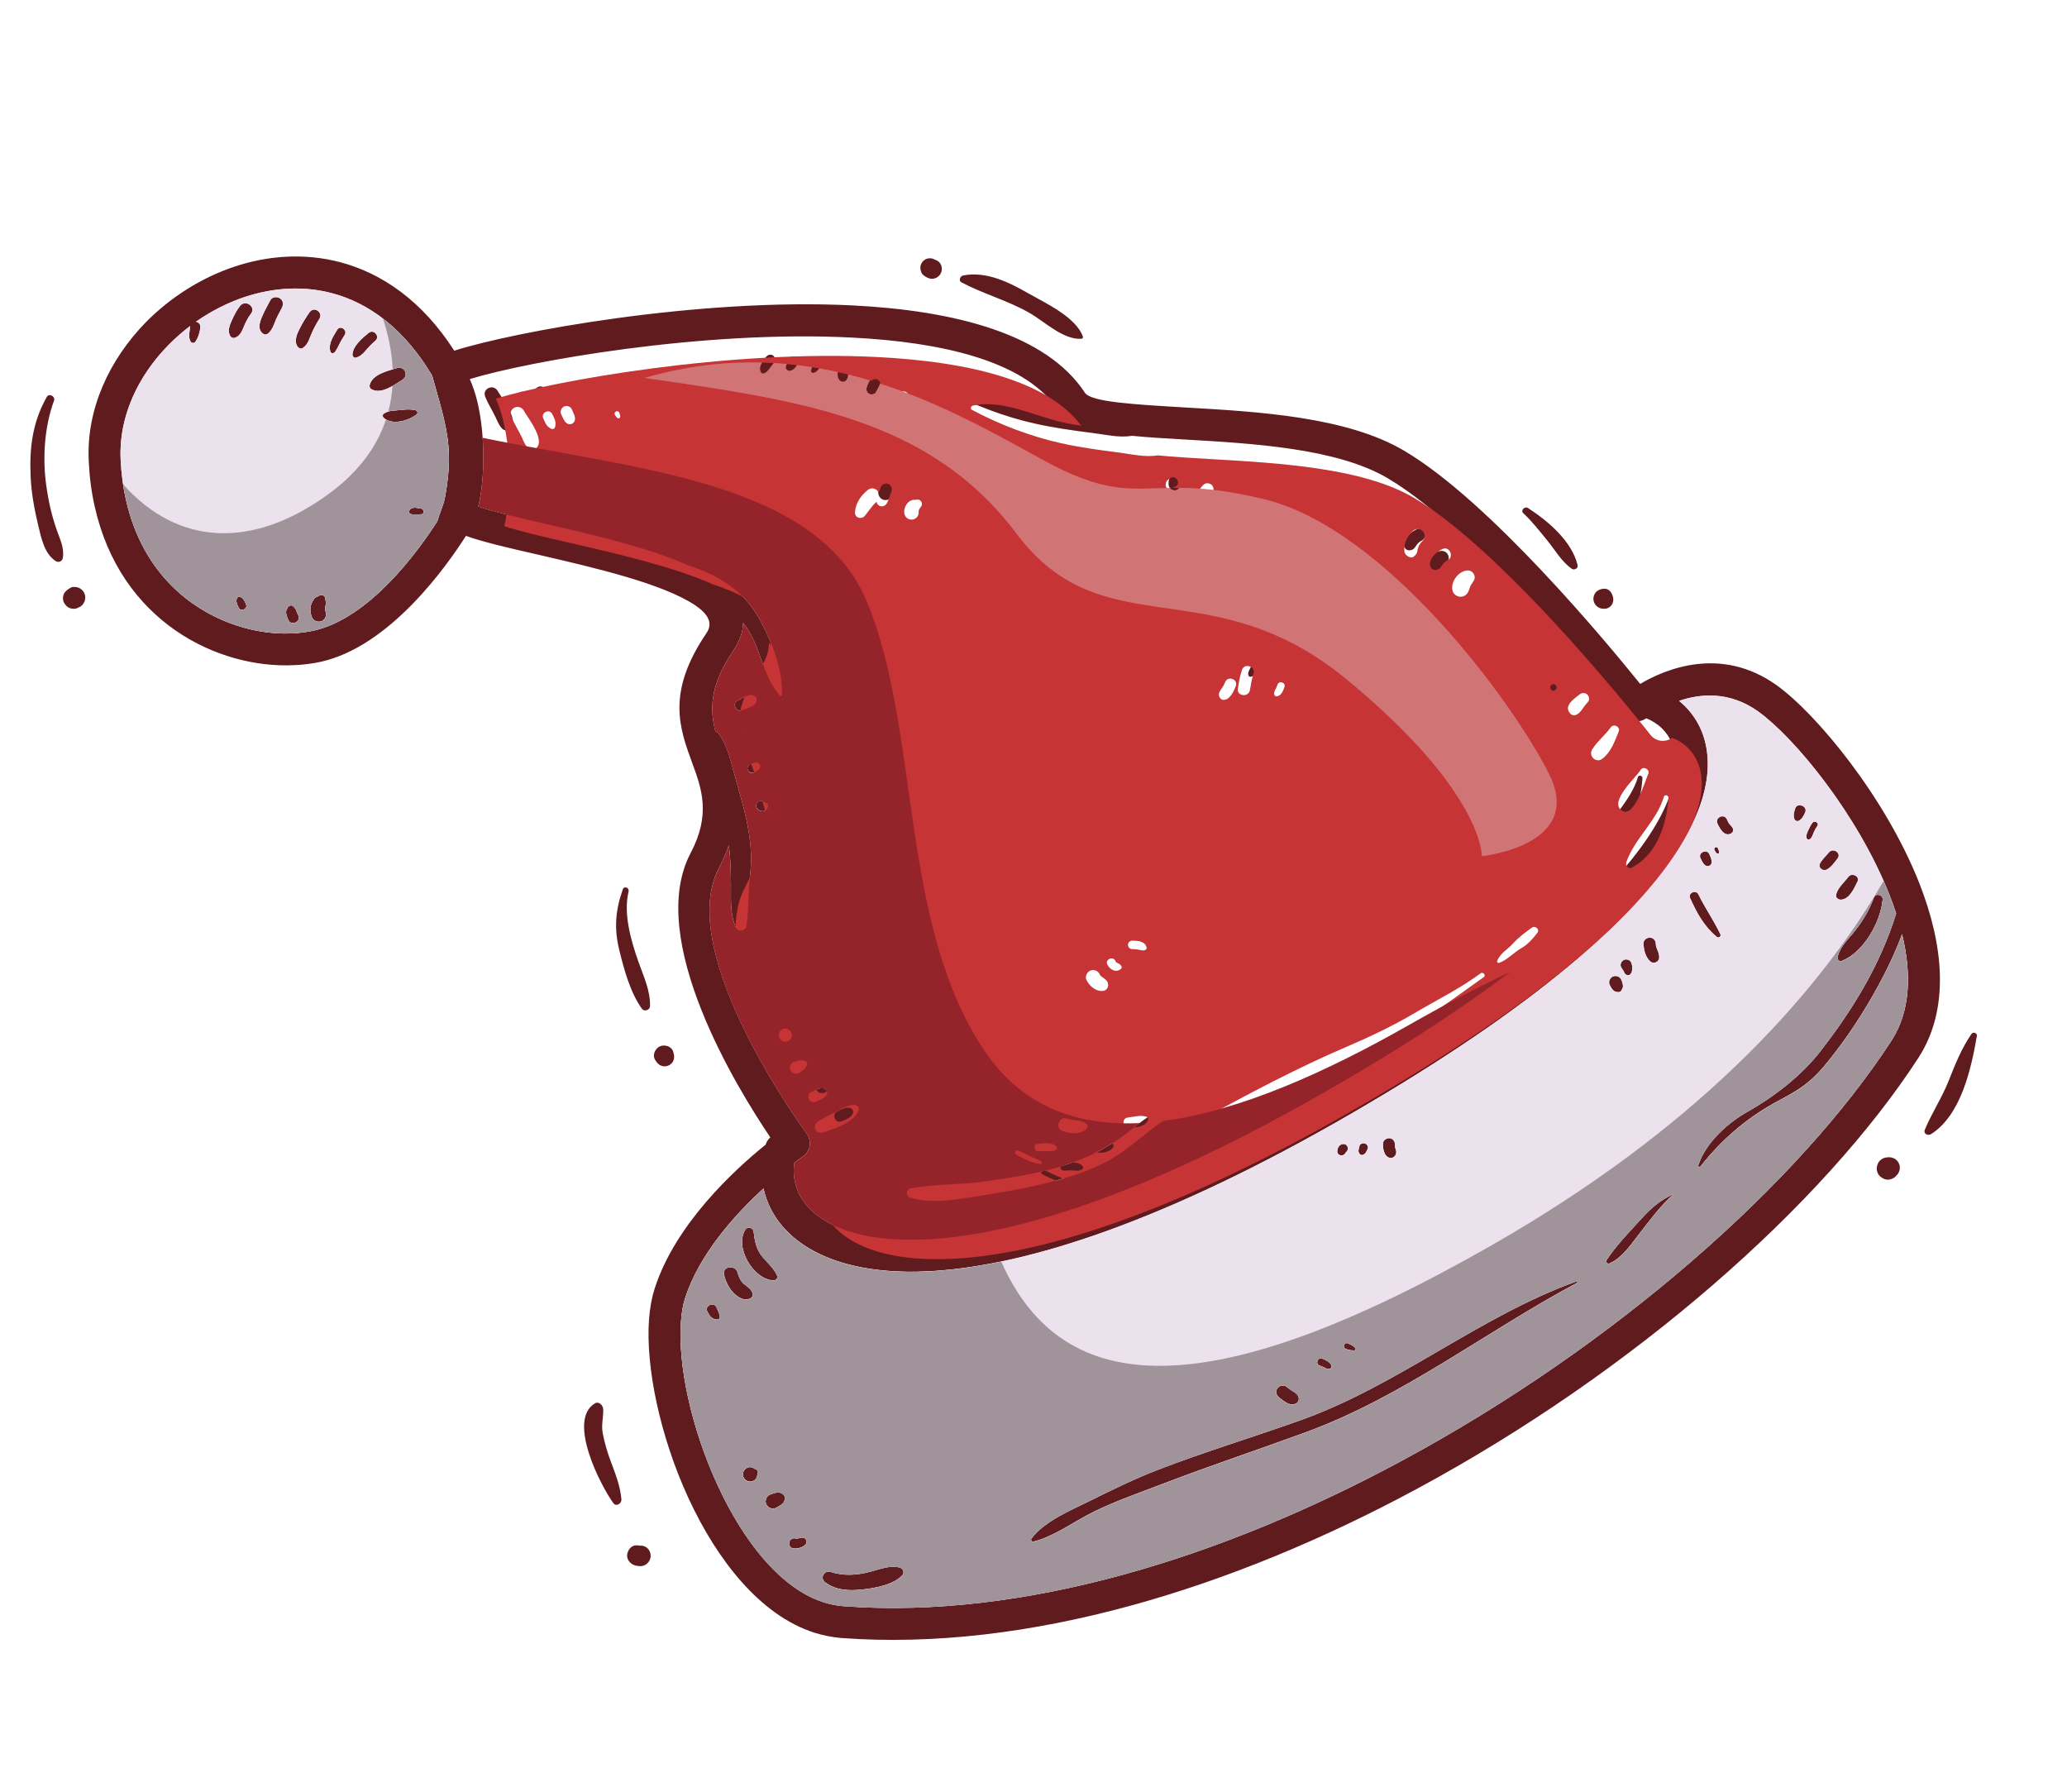 <svg xmlns="http://www.w3.org/2000/svg" fill="none" viewBox="0 0 30 26" height="26" width="30" class="santa-cap">
<path fill="#5F1B1E" d="M23.806 9.924C23.806 9.924 23.806 9.924 23.805 9.924C23.319 9.321 21.617 7.268 20.377 6.539C19.545 6.048 18.265 5.974 17.22 5.914C16.458 5.869 15.834 5.834 15.746 5.699C15.19 4.85 13.867 4.507 12.376 4.432C10.123 4.319 7.439 4.818 6.593 5.089C6.131 4.369 5.547 3.966 4.938 3.805C4.425 3.67 3.897 3.706 3.41 3.867C2.927 4.027 2.481 4.309 2.123 4.67C1.587 5.215 1.25 5.938 1.288 6.693C1.299 6.927 1.328 7.144 1.374 7.347C1.56 8.184 2.007 8.774 2.548 9.149C3.088 9.523 3.721 9.68 4.273 9.652C4.406 9.646 4.534 9.63 4.657 9.603C5.657 9.38 6.476 8.226 6.763 7.776C7.012 7.866 7.386 7.952 7.811 8.049C8.623 8.237 9.624 8.468 10.097 8.788C10.273 8.909 10.353 9.041 10.255 9.185C9.671 10.045 9.858 10.558 10.049 11.078C10.184 11.446 10.319 11.819 10.024 12.378C9.363 13.628 10.708 15.807 11.18 16.504C11.15 16.531 11.127 16.565 11.114 16.606C11.114 16.607 11.113 16.609 11.113 16.61C10.665 16.97 9.804 17.759 9.502 18.697C9.46 18.828 9.433 18.977 9.42 19.14C9.368 19.838 9.581 20.846 9.99 21.735C10.409 22.644 11.037 23.439 11.813 23.69C11.943 23.731 12.074 23.758 12.207 23.769C14.916 23.971 17.891 23.046 20.563 21.606C23.717 19.906 26.458 17.484 27.843 15.351C28.305 14.637 28.208 13.713 27.858 12.82C27.367 11.571 26.37 10.364 25.788 9.945C24.978 9.365 24.166 9.711 23.806 9.924ZM27.396 16.794C27.464 16.786 27.531 16.818 27.56 16.882C27.59 16.947 27.57 17.018 27.519 17.064C27.514 17.069 27.508 17.074 27.503 17.08C27.485 17.096 27.465 17.105 27.444 17.111C27.398 17.127 27.351 17.116 27.312 17.089C27.287 17.073 27.265 17.051 27.253 17.023C27.252 17.021 27.252 17.019 27.251 17.017C27.25 17.017 27.25 17.016 27.25 17.015C27.247 17.006 27.244 16.998 27.242 16.989C27.242 16.987 27.241 16.984 27.24 16.982C27.239 16.976 27.239 16.969 27.239 16.963C27.239 16.963 27.239 16.962 27.239 16.962C27.239 16.953 27.239 16.943 27.241 16.934C27.241 16.932 27.241 16.93 27.242 16.927C27.243 16.922 27.244 16.916 27.246 16.911C27.256 16.873 27.278 16.84 27.312 16.82C27.33 16.808 27.351 16.8 27.373 16.797C27.381 16.796 27.388 16.795 27.396 16.794ZM28.613 15.004C28.636 14.969 28.7 14.989 28.692 15.033C28.61 15.507 28.462 16.183 28.026 16.458C27.982 16.485 27.912 16.453 27.936 16.395C28.038 16.149 28.187 15.927 28.285 15.678C28.378 15.442 28.469 15.215 28.613 15.004ZM19.658 19.595C19.614 19.597 19.572 19.589 19.531 19.573C19.477 19.554 19.508 19.471 19.561 19.491C19.602 19.506 19.64 19.528 19.672 19.558C19.684 19.57 19.675 19.594 19.658 19.595ZM19.212 19.839C19.192 19.83 19.172 19.822 19.152 19.815C19.085 19.793 19.125 19.687 19.189 19.713C19.216 19.724 19.242 19.735 19.267 19.75C19.3 19.771 19.324 19.792 19.325 19.833C19.325 19.849 19.31 19.86 19.296 19.863C19.262 19.871 19.241 19.852 19.212 19.839ZM18.996 20.123C18.927 20.146 18.857 20.104 18.821 20.045C18.799 20.008 18.824 19.956 18.86 19.94C18.899 19.922 18.939 19.939 18.961 19.973C18.962 19.974 18.963 19.974 18.966 19.976C18.962 19.976 18.965 19.977 18.974 19.98C19 19.992 19.015 20.006 19.029 20.031C19.047 20.062 19.029 20.111 18.996 20.123ZM18.646 20.339C18.617 20.32 18.589 20.298 18.562 20.276C18.522 20.244 18.508 20.189 18.539 20.144C18.568 20.103 18.631 20.089 18.672 20.121C18.699 20.142 18.726 20.164 18.756 20.182C18.794 20.205 18.826 20.222 18.844 20.265C18.861 20.302 18.846 20.354 18.806 20.369C18.745 20.391 18.697 20.373 18.646 20.339ZM26.054 11.733C26.082 11.636 26.241 11.695 26.2 11.787C26.178 11.836 26.155 11.886 26.105 11.91C26.083 11.921 26.055 11.91 26.045 11.888C26.023 11.836 26.038 11.785 26.054 11.733ZM26.224 12.167C26.203 12.132 26.23 12.08 26.245 12.047C26.262 12.009 26.28 11.972 26.305 11.939C26.339 11.895 26.409 11.944 26.375 11.988C26.352 12.018 26.335 12.052 26.32 12.088C26.307 12.119 26.295 12.168 26.259 12.18C26.244 12.186 26.232 12.181 26.224 12.167ZM26.413 12.533C26.442 12.472 26.501 12.422 26.544 12.369C26.606 12.292 26.732 12.38 26.67 12.457C26.624 12.514 26.575 12.591 26.506 12.62C26.455 12.642 26.386 12.591 26.413 12.533ZM26.648 12.985C26.669 12.884 26.766 12.805 26.827 12.723C26.876 12.657 26.998 12.713 26.959 12.792C26.909 12.889 26.847 13.045 26.722 13.054C26.685 13.057 26.64 13.028 26.648 12.985ZM26.67 13.882C26.711 13.725 26.831 13.623 26.928 13.498C27.042 13.351 27.131 13.2 27.196 13.025C27.223 12.954 27.331 12.979 27.325 13.054C27.294 13.379 27.051 13.815 26.736 13.942C26.694 13.959 26.66 13.922 26.67 13.882ZM22.878 18.593C22.893 18.587 22.903 18.608 22.888 18.616C21.568 19.32 20.362 20.268 18.947 20.785C18.268 21.034 17.581 21.262 16.907 21.52C16.564 21.652 16.213 21.773 15.882 21.933C15.595 22.072 15.307 22.294 14.999 22.37C14.974 22.377 14.955 22.343 14.97 22.323C15.164 22.069 15.531 21.919 15.812 21.78C16.143 21.616 16.471 21.454 16.816 21.322C17.492 21.062 18.184 20.853 18.866 20.61C20.288 20.105 21.462 19.104 22.878 18.593ZM23.828 17.677C23.966 17.525 24.098 17.413 24.284 17.327C24.287 17.325 24.29 17.33 24.287 17.332C24.09 17.507 23.933 17.723 23.772 17.93C23.655 18.08 23.539 18.255 23.36 18.333C23.329 18.347 23.3 18.311 23.318 18.282C23.456 18.069 23.657 17.866 23.828 17.677ZM9.103 22.555C9.113 22.494 9.158 22.43 9.226 22.425C9.226 22.425 9.226 22.425 9.226 22.425C9.241 22.424 9.256 22.425 9.271 22.427C9.263 22.426 9.267 22.423 9.283 22.428C9.281 22.428 9.279 22.427 9.276 22.427C9.275 22.428 9.274 22.428 9.273 22.427C9.274 22.427 9.274 22.427 9.274 22.427C9.275 22.428 9.276 22.428 9.276 22.427C9.277 22.428 9.277 22.428 9.278 22.428C9.277 22.428 9.276 22.428 9.275 22.428C9.282 22.429 9.29 22.431 9.297 22.433C9.291 22.431 9.287 22.429 9.283 22.428C9.331 22.427 9.376 22.44 9.409 22.479C9.434 22.51 9.447 22.551 9.443 22.591C9.435 22.671 9.36 22.736 9.278 22.726C9.254 22.723 9.224 22.721 9.202 22.711C9.141 22.686 9.092 22.625 9.103 22.555ZM9.019 21.758C9.023 21.818 8.944 21.869 8.902 21.812C8.712 21.55 8.232 20.611 8.632 20.366C8.696 20.327 8.754 20.397 8.755 20.453C8.758 20.571 8.725 20.676 8.748 20.799C8.773 20.929 8.809 21.056 8.855 21.181C8.923 21.365 9.004 21.561 9.019 21.758ZM9.506 15.376C9.465 15.308 9.511 15.214 9.577 15.184C9.642 15.154 9.743 15.18 9.768 15.255C9.783 15.3 9.792 15.337 9.776 15.384C9.752 15.454 9.667 15.493 9.598 15.465C9.552 15.447 9.53 15.416 9.506 15.376ZM9.434 14.603C9.431 14.658 9.35 14.685 9.317 14.639C9.147 14.402 9.058 14.071 8.989 13.79C8.91 13.471 8.932 13.212 9.039 12.906C9.059 12.85 9.136 12.882 9.123 12.937C9.045 13.263 9.158 13.649 9.266 13.956C9.339 14.164 9.442 14.378 9.434 14.603ZM23.233 8.828C23.166 8.812 23.118 8.741 23.127 8.673C23.132 8.638 23.15 8.597 23.182 8.576C23.218 8.552 23.244 8.544 23.29 8.543C23.345 8.542 23.392 8.593 23.405 8.647C23.422 8.689 23.417 8.742 23.391 8.779C23.353 8.833 23.293 8.843 23.233 8.828ZM22.109 7.447C22.064 7.406 22.131 7.342 22.177 7.372C22.465 7.558 22.812 7.85 22.897 8.2C22.909 8.247 22.849 8.279 22.812 8.253C22.665 8.15 22.57 7.982 22.458 7.844C22.348 7.71 22.236 7.565 22.109 7.447ZM13.556 3.762C13.557 3.762 13.557 3.762 13.559 3.762C13.558 3.762 13.557 3.762 13.556 3.762C13.558 3.763 13.56 3.764 13.562 3.765C13.603 3.778 13.637 3.799 13.657 3.842C13.672 3.876 13.674 3.916 13.661 3.952C13.643 4 13.599 4.036 13.548 4.044C13.508 4.051 13.477 4.038 13.442 4.02C13.413 4.004 13.38 3.98 13.37 3.946C13.358 3.909 13.351 3.877 13.366 3.839C13.378 3.804 13.405 3.776 13.438 3.76C13.472 3.745 13.511 3.744 13.545 3.756C13.549 3.758 13.552 3.76 13.556 3.762ZM13.977 3.998C14.314 3.931 14.644 4.096 14.931 4.26C15.173 4.397 15.619 4.604 15.716 4.884C15.72 4.897 15.715 4.914 15.699 4.916C15.433 4.936 15.157 4.663 14.939 4.539C14.621 4.358 14.273 4.266 13.954 4.097C13.909 4.072 13.935 4.007 13.977 3.998ZM8.551 5.741C8.517 5.692 8.599 5.654 8.614 5.712C8.62 5.732 8.629 5.754 8.621 5.774C8.616 5.785 8.605 5.79 8.595 5.786C8.573 5.78 8.563 5.758 8.551 5.741ZM7.809 5.615C7.85 5.596 7.905 5.614 7.923 5.657C7.939 5.697 7.965 5.743 7.968 5.786C7.973 5.863 7.891 5.901 7.836 5.847C7.804 5.816 7.787 5.767 7.767 5.728C7.746 5.687 7.768 5.634 7.809 5.615ZM7.507 5.787C7.467 5.702 7.601 5.641 7.639 5.727C7.66 5.772 7.692 5.825 7.684 5.876C7.685 5.894 7.682 5.91 7.672 5.927C7.665 5.937 7.65 5.944 7.638 5.942C7.619 5.939 7.605 5.93 7.591 5.918C7.547 5.891 7.529 5.832 7.507 5.787ZM7.043 5.759C6.993 5.638 7.163 5.564 7.225 5.676C7.284 5.781 7.578 6.145 7.373 6.239C7.28 6.281 7.22 6.11 7.193 6.055C7.145 5.955 7.085 5.862 7.043 5.759ZM12.217 6.827C12.278 6.777 12.349 6.81 12.378 6.865C12.387 6.839 12.396 6.814 12.406 6.788C12.421 6.745 12.471 6.723 12.513 6.739C12.555 6.754 12.578 6.804 12.562 6.846C12.55 6.878 12.537 6.911 12.525 6.944C12.511 6.979 12.502 7.025 12.47 7.047C12.419 7.082 12.36 7.06 12.345 7.001C12.344 7 12.344 6.999 12.344 6.998C12.278 7.056 12.232 7.132 12.176 7.2C12.127 7.261 12.025 7.23 12.032 7.146C12.043 7.013 12.115 6.911 12.217 6.827ZM12.749 7.169C12.731 7.079 12.804 6.962 12.901 6.969C12.909 6.967 12.916 6.966 12.923 6.968C12.911 6.965 12.927 6.967 12.932 6.966C12.995 6.957 13.028 7.035 12.982 7.077C12.982 7.077 12.981 7.078 12.979 7.08C12.979 7.08 12.978 7.081 12.977 7.082C12.975 7.089 12.972 7.095 12.968 7.102C12.974 7.09 12.975 7.089 12.971 7.097C12.967 7.106 12.962 7.115 12.956 7.124C12.956 7.124 12.956 7.124 12.956 7.125C12.956 7.126 12.956 7.126 12.956 7.127C12.956 7.13 12.956 7.132 12.956 7.135C12.96 7.17 12.95 7.211 12.92 7.232C12.895 7.25 12.873 7.259 12.842 7.256C12.794 7.252 12.758 7.215 12.749 7.169ZM17.377 9.871C17.344 9.87 17.324 9.843 17.316 9.814C17.303 9.769 17.336 9.732 17.36 9.697C17.378 9.671 17.392 9.644 17.404 9.614C17.443 9.516 17.596 9.572 17.558 9.672C17.53 9.746 17.473 9.877 17.377 9.871ZM17.765 9.727C17.747 9.839 17.57 9.823 17.588 9.709C17.603 9.618 17.618 9.525 17.649 9.437C17.687 9.329 17.854 9.391 17.815 9.499C17.789 9.573 17.778 9.65 17.765 9.727ZM18.146 9.821C18.131 9.821 18.12 9.807 18.117 9.794C18.11 9.76 18.127 9.732 18.142 9.704C18.152 9.686 18.158 9.668 18.165 9.649C18.189 9.585 18.289 9.622 18.265 9.687C18.244 9.743 18.217 9.819 18.146 9.821ZM16.061 13.366C16.101 13.368 16.144 13.368 16.182 13.381C16.225 13.396 16.25 13.42 16.263 13.463C16.271 13.489 16.243 13.508 16.221 13.508C16.192 13.508 16.168 13.501 16.139 13.495C16.109 13.49 16.079 13.489 16.049 13.488C16.016 13.487 15.991 13.453 15.995 13.421C15.998 13.386 16.028 13.365 16.061 13.366ZM15.811 13.659C15.811 13.659 15.818 13.672 15.817 13.672C15.82 13.675 15.823 13.679 15.822 13.679C15.826 13.681 15.832 13.685 15.825 13.682C15.829 13.684 15.833 13.686 15.836 13.687C15.859 13.696 15.882 13.712 15.896 13.732C15.903 13.743 15.906 13.758 15.898 13.769C15.871 13.801 15.821 13.812 15.783 13.796C15.742 13.78 15.715 13.751 15.694 13.713C15.655 13.64 15.778 13.583 15.811 13.659ZM15.604 13.882C15.605 13.883 15.606 13.884 15.608 13.886C15.636 13.906 15.666 13.923 15.688 13.951C15.726 14.002 15.704 14.087 15.634 14.095C15.531 14.108 15.438 14.027 15.393 13.941C15.367 13.891 15.395 13.825 15.445 13.803C15.497 13.778 15.56 13.802 15.584 13.854C15.586 13.858 15.588 13.862 15.59 13.865C15.591 13.866 15.591 13.868 15.593 13.87C15.596 13.874 15.6 13.878 15.604 13.882ZM16.017 16.084C15.919 16.095 15.893 15.943 15.992 15.932C16.079 15.923 16.178 15.892 16.264 15.922C16.282 15.928 16.294 15.95 16.285 15.968C16.24 16.069 16.113 16.074 16.017 16.084ZM15.619 16.442C15.552 16.447 15.485 16.432 15.422 16.411C15.304 16.371 15.372 16.188 15.489 16.23C15.574 16.262 15.692 16.244 15.764 16.303C15.783 16.319 15.793 16.348 15.775 16.37C15.74 16.415 15.677 16.439 15.619 16.442ZM15.073 16.703C15.005 16.709 14.987 16.605 15.056 16.597C15.136 16.588 15.278 16.566 15.335 16.637C15.345 16.65 15.346 16.674 15.33 16.684C15.289 16.711 15.245 16.704 15.198 16.701C15.156 16.698 15.115 16.699 15.073 16.703ZM14.938 16.843C14.876 16.818 14.815 16.79 14.756 16.759C14.71 16.735 14.744 16.672 14.788 16.697C14.851 16.731 14.915 16.758 14.979 16.788C15.024 16.809 15.083 16.826 15.118 16.861C15.127 16.87 15.12 16.887 15.108 16.888C15.054 16.892 14.988 16.863 14.938 16.843ZM14.127 17.366C13.833 17.412 13.495 17.469 13.206 17.374C13.139 17.352 13.154 17.255 13.219 17.243C13.57 17.178 13.938 17.194 14.293 17.143C14.658 17.09 15.026 17.033 15.381 16.929C15.778 16.813 16.098 16.65 16.419 16.39C16.662 16.192 16.905 16.046 17.179 15.897C17.817 15.55 18.472 15.205 19.14 14.918C19.482 14.771 19.837 14.605 20.156 14.415C20.476 14.226 20.813 14.063 21.11 13.841C21.148 13.812 21.195 13.87 21.157 13.896C20.841 14.116 20.55 14.349 20.209 14.531C19.877 14.71 19.543 14.895 19.216 15.083C18.857 15.288 18.483 15.466 18.117 15.658C17.772 15.839 17.407 15.976 17.063 16.156C16.723 16.334 16.471 16.615 16.145 16.808C15.861 16.977 15.536 17.081 15.216 17.159C14.856 17.247 14.493 17.309 14.127 17.366ZM21.382 13.688C21.365 13.694 21.346 13.68 21.353 13.661C21.393 13.551 21.505 13.493 21.58 13.409C21.662 13.318 21.757 13.249 21.854 13.178C21.903 13.142 21.976 13.2 21.935 13.252C21.869 13.339 21.795 13.424 21.698 13.478C21.59 13.539 21.498 13.648 21.382 13.688ZM19.478 16.765C19.447 16.77 19.412 16.747 19.409 16.715C19.406 16.68 19.423 16.635 19.453 16.614C19.488 16.589 19.538 16.595 19.557 16.638C19.571 16.668 19.559 16.702 19.533 16.72C19.531 16.725 19.529 16.729 19.526 16.734C19.515 16.751 19.499 16.761 19.478 16.765ZM19.774 16.759C19.76 16.762 19.741 16.755 19.733 16.743C19.716 16.72 19.713 16.702 19.72 16.675C19.724 16.66 19.728 16.644 19.731 16.629C19.739 16.595 19.783 16.581 19.813 16.592C19.842 16.603 19.865 16.642 19.849 16.673C19.842 16.687 19.835 16.701 19.828 16.715C19.815 16.74 19.801 16.752 19.774 16.759ZM20.162 16.798C20.148 16.794 20.134 16.786 20.124 16.774C20.127 16.778 20.127 16.779 20.123 16.773C20.123 16.773 20.124 16.774 20.124 16.774C20.118 16.766 20.099 16.741 20.099 16.742C20.092 16.726 20.087 16.709 20.082 16.692C20.073 16.66 20.072 16.627 20.072 16.594C20.072 16.546 20.124 16.511 20.168 16.515C20.217 16.52 20.248 16.563 20.246 16.611C20.247 16.61 20.247 16.643 20.246 16.626C20.246 16.632 20.247 16.637 20.247 16.642C20.248 16.647 20.257 16.676 20.25 16.656C20.263 16.694 20.273 16.72 20.256 16.755C20.237 16.793 20.204 16.809 20.162 16.798ZM23.408 14.169C23.453 14.149 23.511 14.168 23.53 14.215C23.539 14.235 23.547 14.255 23.551 14.276C23.554 14.29 23.557 14.304 23.555 14.318C23.554 14.337 23.543 14.345 23.538 14.361C23.529 14.388 23.495 14.403 23.47 14.393C23.461 14.393 23.452 14.392 23.444 14.388C23.43 14.383 23.419 14.375 23.409 14.364C23.404 14.357 23.397 14.35 23.392 14.342C23.381 14.326 23.372 14.309 23.363 14.291C23.341 14.246 23.364 14.19 23.408 14.169ZM23.569 13.928C23.605 13.911 23.661 13.926 23.675 13.968C23.687 14.002 23.696 14.03 23.687 14.067C23.691 14.052 23.689 14.075 23.688 14.076C23.687 14.084 23.686 14.091 23.684 14.098C23.68 14.115 23.672 14.126 23.66 14.139C23.634 14.166 23.595 14.146 23.579 14.12C23.571 14.107 23.569 14.097 23.561 14.084C23.549 14.069 23.54 14.052 23.529 14.034C23.507 13.997 23.532 13.945 23.569 13.928ZM23.952 13.605C24.005 13.61 24.032 13.654 24.032 13.703C24.033 13.728 24.044 13.756 24.053 13.778C24.07 13.819 24.083 13.853 24.081 13.898C24.08 13.955 24.002 13.992 23.957 13.955C23.883 13.894 23.854 13.779 23.854 13.685C23.854 13.636 23.907 13.6 23.952 13.605ZM24.531 13.034C24.495 12.956 24.613 12.902 24.651 12.978C24.747 13.177 24.875 13.356 24.969 13.555C24.983 13.584 24.946 13.617 24.92 13.596C24.735 13.446 24.628 13.248 24.531 13.034ZM24.681 12.453C24.64 12.372 24.775 12.31 24.809 12.394C24.829 12.441 24.875 12.531 24.809 12.562C24.742 12.592 24.704 12.498 24.681 12.453ZM24.883 12.331C24.866 12.299 24.919 12.274 24.933 12.307C24.942 12.328 24.951 12.347 24.95 12.371C24.949 12.385 24.931 12.393 24.92 12.384C24.901 12.37 24.893 12.351 24.883 12.331ZM25.063 11.887C25.075 11.913 25.086 11.938 25.099 11.954C25.118 11.976 25.136 11.993 25.15 12.018C25.166 12.046 25.148 12.081 25.122 12.095C25.025 12.144 24.959 12.02 24.927 11.949C24.887 11.861 25.023 11.799 25.063 11.887ZM10.992 21.396C10.989 21.446 10.959 21.489 10.905 21.498C10.848 21.507 10.793 21.467 10.784 21.411C10.774 21.354 10.814 21.299 10.871 21.289C10.904 21.284 10.931 21.295 10.954 21.313C10.965 21.316 10.972 21.319 10.985 21.328C10.996 21.336 11.002 21.349 11.001 21.363C10.999 21.379 10.996 21.386 10.992 21.396ZM11.39 21.754C11.386 21.82 11.312 21.852 11.262 21.881C11.212 21.909 11.144 21.878 11.121 21.829C11.099 21.78 11.119 21.708 11.173 21.688C11.228 21.669 11.3 21.634 11.353 21.674C11.384 21.69 11.398 21.72 11.39 21.754ZM11.707 22.372C11.707 22.416 11.652 22.446 11.616 22.458C11.575 22.471 11.543 22.475 11.501 22.465C11.461 22.456 11.444 22.403 11.457 22.369C11.471 22.331 11.516 22.31 11.553 22.325C11.556 22.325 11.557 22.326 11.558 22.326C11.559 22.326 11.56 22.326 11.562 22.326C11.55 22.326 11.575 22.323 11.575 22.324C11.592 22.32 11.609 22.315 11.627 22.312C11.669 22.304 11.706 22.328 11.707 22.372ZM12.631 22.806C12.767 22.77 12.929 22.703 13.068 22.748C13.107 22.761 13.13 22.82 13.101 22.853C12.975 22.998 12.698 23.045 12.515 23.065C12.324 23.085 12.134 23.08 11.975 22.96C11.896 22.9 11.961 22.777 12.055 22.808C12.247 22.87 12.438 22.856 12.631 22.806ZM10.42 19.147C10.384 19.151 10.347 19.138 10.321 19.112C10.296 19.088 10.28 19.06 10.266 19.03C10.223 18.945 10.363 18.881 10.4 18.969C10.418 19.013 10.444 19.06 10.449 19.107C10.451 19.125 10.44 19.146 10.42 19.147ZM10.892 18.84C10.8 18.89 10.691 18.814 10.632 18.746C10.569 18.674 10.532 18.591 10.508 18.499C10.475 18.373 10.674 18.342 10.706 18.467C10.721 18.525 10.751 18.591 10.799 18.631C10.844 18.666 10.903 18.703 10.921 18.76C10.932 18.793 10.924 18.823 10.892 18.84ZM10.938 17.869C10.955 18.002 10.972 18.119 11.06 18.228C11.133 18.32 11.23 18.397 11.278 18.506C11.294 18.544 11.264 18.582 11.225 18.58C10.933 18.566 10.655 18.095 10.818 17.841C10.849 17.793 10.931 17.812 10.938 17.869ZM11.437 15.105C11.39 15.127 11.334 15.106 11.312 15.059C11.291 15.012 11.312 14.956 11.359 14.934C11.405 14.913 11.462 14.934 11.483 14.981C11.505 15.027 11.483 15.084 11.437 15.105ZM11.611 15.559C11.564 15.592 11.498 15.585 11.472 15.528C11.446 15.471 11.483 15.416 11.539 15.402C11.559 15.397 11.579 15.39 11.599 15.386C11.619 15.383 11.636 15.382 11.652 15.386C11.651 15.386 11.65 15.386 11.649 15.385C11.672 15.39 11.701 15.392 11.713 15.418C11.725 15.443 11.707 15.466 11.696 15.487L11.696 15.485C11.688 15.5 11.678 15.512 11.662 15.524C11.645 15.536 11.628 15.547 11.611 15.559ZM11.776 15.844C11.828 15.82 11.892 15.781 11.952 15.792C11.999 15.801 12.02 15.846 11.996 15.887C11.965 15.939 11.893 15.963 11.841 15.986C11.749 16.028 11.684 15.886 11.776 15.844ZM11.953 16.429C11.843 16.466 11.779 16.325 11.879 16.266C11.969 16.213 12.063 16.171 12.155 16.12C12.234 16.077 12.316 16.027 12.409 16.033C12.448 16.035 12.475 16.08 12.46 16.116C12.391 16.287 12.114 16.375 11.953 16.429ZM16.44 6.716C16.444 6.714 16.447 6.72 16.443 6.722C16.439 6.723 16.436 6.717 16.44 6.716ZM16.623 6.801C16.605 6.811 16.584 6.815 16.564 6.801C16.541 6.786 16.537 6.76 16.544 6.736C16.543 6.716 16.554 6.697 16.568 6.684C16.583 6.67 16.602 6.659 16.62 6.649C16.701 6.605 16.765 6.745 16.68 6.777C16.659 6.785 16.643 6.797 16.623 6.801ZM17.113 7.08C17.072 7.145 16.976 7.113 16.963 7.046C16.952 6.993 16.973 6.928 16.997 6.88C17.021 6.83 17.051 6.788 17.092 6.749C17.127 6.716 17.186 6.725 17.215 6.759C17.248 6.798 17.239 6.85 17.205 6.883C17.183 6.905 17.166 6.932 17.155 6.962C17.141 7.002 17.136 7.043 17.113 7.08ZM20.063 7.793C20.059 7.791 20.056 7.788 20.053 7.786C20.028 7.771 20.008 7.743 20.005 7.717C19.994 7.597 20.049 7.498 20.134 7.417C20.173 7.379 20.243 7.389 20.276 7.429C20.314 7.474 20.304 7.534 20.264 7.572C20.263 7.573 20.241 7.596 20.255 7.581C20.25 7.586 20.246 7.591 20.242 7.596C20.233 7.608 20.224 7.62 20.217 7.634C20.216 7.637 20.209 7.652 20.209 7.652C20.207 7.658 20.205 7.665 20.203 7.671C20.196 7.692 20.198 7.689 20.195 7.71C20.191 7.737 20.176 7.765 20.153 7.782C20.15 7.784 20.149 7.787 20.146 7.789C20.123 7.811 20.089 7.808 20.063 7.793ZM20.379 7.922C20.363 7.82 20.474 7.724 20.556 7.683C20.66 7.633 20.735 7.796 20.631 7.847C20.614 7.855 20.594 7.869 20.573 7.893C20.552 7.915 20.539 7.951 20.509 7.97C20.46 8.001 20.39 7.988 20.379 7.922ZM20.702 8.274C20.683 8.151 20.786 8.014 20.909 7.995C20.954 7.988 20.998 8.011 21.017 8.053C21.038 8.097 21.023 8.14 20.991 8.173C21.012 8.152 20.987 8.184 20.982 8.191C20.977 8.197 20.973 8.203 20.969 8.21C20.968 8.211 20.968 8.211 20.968 8.212C20.956 8.24 20.948 8.269 20.936 8.297C20.914 8.348 20.867 8.382 20.81 8.376C20.756 8.37 20.71 8.328 20.702 8.274ZM22.188 9.735C22.133 9.76 22.094 9.674 22.149 9.649C22.204 9.624 22.244 9.709 22.188 9.735ZM22.51 10.084C22.433 10.127 22.362 10.038 22.384 9.967C22.405 9.895 22.495 9.836 22.552 9.791C22.587 9.764 22.637 9.767 22.666 9.801C22.688 9.827 22.694 9.873 22.671 9.9C22.644 9.93 22.619 9.96 22.597 9.993C22.572 10.029 22.549 10.062 22.51 10.084ZM22.881 10.725C22.789 10.798 22.672 10.687 22.733 10.589C22.807 10.471 22.919 10.385 22.999 10.271C23.042 10.211 23.145 10.262 23.116 10.332C23.056 10.477 23.009 10.624 22.881 10.725ZM23.158 11.476C22.973 11.346 23.371 10.995 23.434 10.888C23.471 10.826 23.574 10.881 23.545 10.946C23.501 11.044 23.34 11.603 23.158 11.476ZM23.307 12.306C23.259 12.332 23.21 12.278 23.226 12.231C23.344 11.884 23.666 11.637 23.772 11.278C23.784 11.239 23.841 11.256 23.838 11.293C23.812 11.678 23.675 12.111 23.307 12.306ZM11.09 5.418C11.07 5.424 11.053 5.419 11.043 5.401C11 5.324 11.075 5.233 11.12 5.177C11.145 5.147 11.187 5.136 11.22 5.159C11.251 5.181 11.262 5.229 11.238 5.259C11.216 5.287 11.195 5.314 11.174 5.342C11.151 5.371 11.127 5.406 11.09 5.418ZM11.531 5.345C11.512 5.365 11.477 5.387 11.449 5.38C11.421 5.374 11.403 5.356 11.405 5.327C11.407 5.287 11.444 5.254 11.456 5.218C11.467 5.182 11.511 5.164 11.545 5.177C11.578 5.189 11.603 5.232 11.586 5.266C11.571 5.296 11.554 5.321 11.531 5.345ZM11.802 5.411C11.789 5.413 11.773 5.404 11.772 5.39C11.77 5.35 11.783 5.328 11.807 5.297C11.829 5.269 11.851 5.242 11.873 5.214C11.912 5.165 11.993 5.222 11.953 5.271L11.878 5.362C11.856 5.389 11.837 5.406 11.802 5.411ZM12.287 5.514C12.261 5.548 12.214 5.548 12.185 5.518C12.143 5.473 12.153 5.391 12.18 5.34C12.207 5.288 12.242 5.25 12.296 5.225C12.384 5.182 12.447 5.319 12.359 5.363C12.337 5.374 12.325 5.384 12.317 5.409C12.312 5.425 12.312 5.428 12.31 5.448C12.308 5.471 12.3 5.495 12.287 5.514ZM12.607 5.709C12.576 5.688 12.571 5.655 12.579 5.621C12.595 5.554 12.641 5.503 12.669 5.441C12.709 5.356 12.835 5.402 12.806 5.492C12.784 5.561 12.751 5.629 12.712 5.691C12.69 5.726 12.639 5.732 12.607 5.709ZM11.138 11.73C11.108 11.786 11.027 11.78 10.991 11.736C10.961 11.7 10.973 11.645 11.016 11.625C11.043 11.612 11.081 11.62 11.101 11.644C11.103 11.644 11.105 11.644 11.107 11.645C11.116 11.648 11.124 11.652 11.13 11.658C11.154 11.678 11.151 11.705 11.138 11.73ZM10.961 11.2C10.924 11.223 10.875 11.22 10.855 11.176C10.834 11.131 10.864 11.092 10.906 11.079C10.925 11.073 10.944 11.068 10.963 11.062C10.982 11.056 11.001 11.068 11.017 11.078C11.028 11.085 11.037 11.103 11.034 11.117C11.03 11.14 11.025 11.159 11.003 11.172C10.989 11.181 10.975 11.19 10.961 11.2ZM10.848 10.734C10.805 10.755 10.75 10.734 10.73 10.691C10.711 10.649 10.729 10.59 10.774 10.573C10.808 10.561 10.84 10.554 10.877 10.555C10.893 10.556 10.917 10.556 10.931 10.563C10.939 10.568 10.948 10.572 10.957 10.576C10.951 10.573 10.954 10.573 10.963 10.578C11.033 10.603 11.019 10.704 10.949 10.717C10.939 10.72 10.937 10.72 10.944 10.717C10.934 10.72 10.924 10.723 10.915 10.726C10.905 10.729 10.892 10.727 10.881 10.726C10.88 10.727 10.871 10.728 10.864 10.729C10.861 10.73 10.849 10.734 10.848 10.734ZM10.752 10.309C10.682 10.329 10.63 10.217 10.691 10.178C10.73 10.153 10.769 10.132 10.811 10.111C10.835 10.099 10.857 10.089 10.883 10.083C10.897 10.081 10.911 10.082 10.925 10.087C10.928 10.089 10.93 10.09 10.932 10.091C10.975 10.097 10.998 10.148 10.975 10.183C10.974 10.186 10.973 10.188 10.972 10.192C10.969 10.198 10.966 10.204 10.963 10.21C10.956 10.22 10.947 10.227 10.937 10.234C10.92 10.247 10.9 10.254 10.88 10.263C10.838 10.28 10.796 10.296 10.752 10.309ZM1.015 8.825C1.052 8.839 1.094 8.838 1.13 8.821C1.135 8.819 1.14 8.815 1.145 8.812C1.146 8.812 1.147 8.812 1.148 8.811C1.184 8.8 1.215 8.759 1.228 8.725C1.242 8.687 1.241 8.644 1.224 8.607C1.207 8.57 1.175 8.541 1.137 8.527C1.103 8.515 1.052 8.511 1.02 8.531C0.982 8.555 0.972 8.561 0.943 8.593C0.91 8.63 0.905 8.707 0.93 8.747C0.952 8.783 0.973 8.81 1.015 8.825ZM0.912 8.095C0.935 7.953 0.873 7.831 0.827 7.7C0.751 7.488 0.703 7.271 0.672 7.049C0.616 6.651 0.643 6.195 0.784 5.815C0.807 5.753 0.713 5.7 0.679 5.76C0.47 6.131 0.425 6.5 0.445 6.925C0.456 7.16 0.5 7.395 0.555 7.625C0.599 7.807 0.642 8.034 0.809 8.142C0.851 8.17 0.905 8.144 0.912 8.095ZM3.474 8.659C3.527 8.666 3.551 8.723 3.57 8.766C3.603 8.836 3.494 8.885 3.462 8.815C3.442 8.773 3.415 8.717 3.444 8.672C3.45 8.663 3.463 8.658 3.474 8.659ZM3.951 8.674C3.96 8.681 3.969 8.69 3.978 8.699C4.027 8.748 3.999 8.836 3.941 8.863C3.882 8.89 3.797 8.853 3.792 8.784C3.791 8.776 3.787 8.73 3.791 8.754C3.789 8.737 3.79 8.722 3.796 8.706C3.799 8.7 3.802 8.695 3.805 8.69C3.805 8.689 3.805 8.688 3.806 8.686C3.814 8.652 3.864 8.63 3.895 8.645C3.895 8.646 3.896 8.646 3.896 8.646C3.911 8.648 3.925 8.653 3.937 8.662C3.956 8.681 3.961 8.685 3.951 8.674ZM4.25 8.792C4.264 8.801 4.273 8.812 4.28 8.825C4.287 8.832 4.294 8.84 4.297 8.849C4.298 8.853 4.306 8.874 4.308 8.88C4.314 8.897 4.322 8.913 4.33 8.929C4.376 9.022 4.224 9.091 4.184 8.996C4.17 8.963 4.155 8.929 4.152 8.893C4.151 8.877 4.152 8.863 4.159 8.848C4.169 8.831 4.171 8.827 4.166 8.834C4.167 8.832 4.168 8.829 4.169 8.826C4.175 8.807 4.191 8.797 4.207 8.788C4.22 8.78 4.237 8.784 4.25 8.792ZM4.654 8.634C4.688 8.628 4.718 8.65 4.723 8.684C4.724 8.693 4.724 8.701 4.724 8.71C4.732 8.728 4.731 8.748 4.73 8.766C4.727 8.778 4.724 8.79 4.721 8.802C4.723 8.794 4.722 8.795 4.72 8.807C4.719 8.817 4.719 8.827 4.718 8.837C4.717 8.844 4.721 8.861 4.724 8.869C4.747 8.922 4.725 8.987 4.671 9.012C4.619 9.035 4.55 9.013 4.528 8.958C4.502 8.895 4.494 8.825 4.52 8.76C4.533 8.727 4.549 8.699 4.574 8.673C4.588 8.662 4.603 8.655 4.62 8.652C4.61 8.655 4.611 8.654 4.621 8.648C4.632 8.643 4.642 8.636 4.654 8.634ZM2.966 4.766L2.991 4.754C2.994 4.753 2.996 4.758 2.993 4.759L2.968 4.771C2.965 4.772 2.962 4.767 2.966 4.766ZM3.484 4.439C3.561 4.34 3.72 4.451 3.643 4.551C3.595 4.613 3.561 4.682 3.533 4.754C3.506 4.819 3.474 4.884 3.402 4.903C3.384 4.908 3.357 4.898 3.347 4.883C3.297 4.81 3.331 4.723 3.364 4.649C3.398 4.575 3.434 4.503 3.484 4.439ZM4.065 4.33C4.114 4.364 4.115 4.421 4.09 4.469C4.048 4.546 4.007 4.623 3.978 4.704C3.959 4.755 3.889 4.901 3.812 4.837C3.736 4.774 3.77 4.672 3.803 4.596C3.838 4.513 3.882 4.433 3.925 4.354C3.951 4.306 4.024 4.301 4.065 4.33ZM4.495 4.528C4.56 4.438 4.693 4.534 4.635 4.627C4.584 4.707 4.541 4.789 4.506 4.878C4.48 4.945 4.455 5.012 4.391 5.051C4.362 5.068 4.33 5.047 4.315 5.023C4.266 4.944 4.312 4.841 4.35 4.767C4.393 4.684 4.44 4.604 4.495 4.528ZM5.002 4.861C4.977 4.902 4.95 4.943 4.929 4.986C4.908 5.03 4.888 5.072 4.859 5.109C4.844 5.129 4.805 5.132 4.796 5.104C4.76 4.988 4.837 4.881 4.894 4.785C4.938 4.712 5.048 4.789 5.002 4.861ZM5.116 5.145C5.121 5.019 5.261 4.903 5.351 4.83C5.426 4.769 5.521 4.883 5.447 4.945C5.394 4.989 5.348 5.039 5.303 5.092C5.265 5.137 5.222 5.175 5.164 5.19C5.137 5.197 5.115 5.169 5.116 5.145ZM5.757 5.341C5.875 5.304 5.941 5.449 5.837 5.514C5.718 5.588 5.533 5.726 5.39 5.647C5.373 5.638 5.361 5.611 5.364 5.593C5.398 5.433 5.624 5.383 5.757 5.341ZM6.027 5.95C6.055 5.956 6.074 5.993 6.047 6.014C5.93 6.105 5.693 6.175 5.571 6.064C5.548 6.043 5.55 6.014 5.577 5.998C5.652 5.951 5.733 5.959 5.818 5.948C5.887 5.939 5.958 5.936 6.027 5.95ZM6.014 6.229C6.049 6.215 6.073 6.271 6.038 6.282C6.006 6.292 5.966 6.29 5.934 6.282C5.922 6.279 5.919 6.263 5.925 6.254C5.948 6.222 5.983 6.242 6.014 6.229ZM6.093 6.665C6.171 6.634 6.225 6.749 6.148 6.783C6.077 6.815 5.98 6.829 5.927 6.76C5.92 6.751 5.917 6.736 5.926 6.727C5.948 6.701 5.97 6.689 6.003 6.68C6.033 6.672 6.064 6.676 6.093 6.665ZM6.195 7.085C6.201 7.088 6.207 7.092 6.213 7.095C6.221 7.099 6.221 7.112 6.214 7.117C6.209 7.122 6.203 7.126 6.198 7.131C6.188 7.149 6.167 7.165 6.15 7.171C6.121 7.183 6.093 7.185 6.062 7.186C6.006 7.186 5.938 7.146 5.941 7.082C5.942 7.05 5.976 7.039 5.997 7.031C6.034 7.017 6.06 7.024 6.097 7.035C6.125 7.042 6.152 7.047 6.173 7.069C6.151 7.046 6.188 7.076 6.192 7.08C6.194 7.082 6.194 7.083 6.195 7.085ZM6.113 7.38C6.158 7.386 6.165 7.46 6.116 7.462C6.088 7.464 6.059 7.465 6.031 7.464C6.006 7.463 5.982 7.467 5.958 7.458C5.936 7.449 5.93 7.424 5.942 7.405C5.976 7.345 6.06 7.372 6.113 7.38ZM6.457 7.22C6.435 7.335 6.379 7.451 6.346 7.566C6.072 7.993 5.368 8.968 4.554 9.15C4.456 9.171 4.356 9.185 4.25 9.19C3.792 9.213 3.265 9.08 2.813 8.767C2.361 8.454 1.984 7.956 1.827 7.245C1.786 7.068 1.761 6.876 1.751 6.671C1.72 6.052 2.003 5.453 2.453 4.998C2.548 4.902 2.651 4.813 2.759 4.731C2.759 4.732 2.759 4.732 2.759 4.732C2.757 4.807 2.728 4.881 2.764 4.952C2.778 4.979 2.818 4.986 2.836 4.958C2.878 4.896 2.901 4.823 2.908 4.747C2.911 4.702 2.879 4.675 2.844 4.668C3.063 4.515 3.303 4.392 3.555 4.308C3.963 4.174 4.399 4.143 4.819 4.255C5.353 4.395 5.866 4.769 6.272 5.451C6.363 5.788 6.477 6.117 6.508 6.472C6.529 6.722 6.503 6.975 6.457 7.22ZM11.55 17.202C11.519 17.095 11.513 16.984 11.529 16.872C11.608 16.812 11.655 16.78 11.655 16.78C11.76 16.706 11.786 16.561 11.712 16.457L11.71 16.453C11.705 16.445 9.778 13.837 10.434 12.596C10.495 12.481 10.542 12.372 10.578 12.269C10.605 12.457 10.608 12.645 10.609 12.84C10.61 13.045 10.595 13.263 10.678 13.454C10.712 13.531 10.828 13.508 10.837 13.428C10.865 13.178 10.861 12.924 10.889 12.672C10.915 12.436 10.896 12.22 10.852 11.987C10.805 11.736 10.729 11.491 10.661 11.246C10.602 11.034 10.564 10.829 10.433 10.648C10.422 10.632 10.404 10.622 10.385 10.617C10.3 10.299 10.3 9.948 10.639 9.448C10.738 9.302 10.783 9.167 10.785 9.04C10.786 9.041 10.787 9.043 10.789 9.044C11.045 9.355 11.054 9.803 11.321 10.094C11.329 10.103 11.347 10.099 11.347 10.085C11.367 9.73 11.204 9.317 11.037 9.008C10.892 8.74 10.697 8.543 10.432 8.393C10.287 8.31 10.133 8.249 9.975 8.198C9.402 7.942 8.595 7.756 7.915 7.6C7.507 7.505 7.148 7.422 6.941 7.35C7.015 7.058 7.018 6.713 7.013 6.525C7.005 6.212 6.961 5.819 6.818 5.501C7.662 5.243 10.194 4.788 12.354 4.898C13.671 4.963 14.83 5.237 15.315 5.894C15.258 5.884 15.203 5.876 15.146 5.866C14.704 5.788 14.197 5.503 13.743 5.602C13.717 5.608 13.7 5.648 13.729 5.664C14.127 5.876 14.585 6.051 15.026 6.148C15.3 6.209 15.579 6.248 15.858 6.283C16.041 6.306 16.243 6.356 16.428 6.324C16.662 6.347 16.921 6.362 17.196 6.378C18.188 6.435 19.404 6.505 20.14 6.939C21.527 7.756 23.568 10.371 23.575 10.378C23.652 10.478 23.792 10.496 23.893 10.423C23.976 10.456 24.055 10.505 24.122 10.57C24.243 10.688 24.324 10.866 24.322 11.102C24.317 11.371 24.208 11.71 23.937 12.122C23.341 13.028 22.003 14.241 19.38 15.758C16.736 17.291 14.826 17.893 13.534 17.979C12.9 18.02 12.424 17.936 12.094 17.777C11.792 17.633 11.615 17.426 11.55 17.202ZM27.425 12.99C27.46 13.078 27.491 13.166 27.52 13.254C27.289 13.997 26.894 14.647 26.406 15.271C26.135 15.616 25.739 15.918 25.362 16.131C25.067 16.298 24.755 16.581 24.648 16.907C24.641 16.928 24.669 16.943 24.682 16.925C24.971 16.553 25.34 16.233 25.756 16.004C25.941 15.902 26.098 15.826 26.263 15.687C26.412 15.56 26.532 15.405 26.65 15.251C26.913 14.907 27.14 14.54 27.339 14.156C27.434 13.971 27.529 13.766 27.606 13.555C27.744 14.126 27.729 14.672 27.452 15.099C26.105 17.171 23.431 19.534 20.343 21.196C17.742 22.598 14.855 23.5 12.24 23.305C12.141 23.297 12.047 23.277 11.955 23.249C11.318 23.043 10.78 22.346 10.412 21.542C10.034 20.722 9.836 19.803 9.884 19.173C9.893 19.045 9.913 18.931 9.943 18.839C10.15 18.196 10.669 17.623 11.082 17.245C11.088 17.275 11.096 17.305 11.104 17.334C11.206 17.679 11.464 17.989 11.893 18.195C12.293 18.387 12.845 18.49 13.564 18.442C14.917 18.353 16.897 17.732 19.611 16.16C22.304 14.6 23.694 13.335 24.323 12.376C24.649 11.88 24.781 11.457 24.786 11.109C24.793 10.731 24.652 10.439 24.447 10.237C24.423 10.213 24.397 10.191 24.371 10.169C24.679 10.064 25.1 10.025 25.518 10.323C26.051 10.707 26.968 11.824 27.425 12.99Z" clip-rule="evenodd" fill-rule="evenodd"></path>
<path fill="#C63435" d="M17.532 7.246C17.518 7.286 17.513 7.328 17.49 7.364C17.45 7.429 17.354 7.397 17.34 7.33C17.329 7.277 17.35 7.212 17.374 7.164C17.399 7.114 17.428 7.072 17.469 7.033C17.504 7 17.564 7.009 17.593 7.044C17.625 7.082 17.616 7.134 17.582 7.167C17.56 7.189 17.543 7.216 17.532 7.246ZM17.573 6.662C17.298 6.646 17.039 6.631 16.806 6.608C16.62 6.639 16.419 6.59 16.235 6.566C15.956 6.531 15.678 6.493 15.403 6.432C14.963 6.335 14.504 6.16 14.106 5.947C14.077 5.932 14.094 5.891 14.12 5.886C14.574 5.786 15.082 6.072 15.523 6.15C15.579 6.16 15.636 6.168 15.692 6.177C15.207 5.521 14.049 5.247 12.731 5.181C10.571 5.072 8.039 5.527 7.196 5.785C7.339 6.103 7.383 6.496 7.391 6.808C7.395 6.997 7.392 7.342 7.318 7.634C7.525 7.706 7.884 7.789 8.292 7.883C8.972 8.039 9.779 8.226 10.352 8.482C10.51 8.533 10.664 8.594 10.809 8.677C11.074 8.827 11.27 9.024 11.414 9.292C11.581 9.601 11.745 10.013 11.725 10.369C11.724 10.383 11.707 10.386 11.698 10.377C11.43 10.085 11.423 9.634 11.162 9.323C11.161 9.45 11.116 9.586 11.016 9.731C10.677 10.231 10.678 10.583 10.762 10.9C10.782 10.905 10.799 10.915 10.811 10.931C10.941 11.112 10.979 11.317 11.038 11.529C11.169 11.998 11.321 12.462 11.266 12.956C11.238 13.208 11.243 13.461 11.214 13.711C11.205 13.792 11.089 13.815 11.056 13.737C10.973 13.547 10.987 13.329 10.986 13.123C10.986 12.928 10.982 12.741 10.956 12.553C10.92 12.656 10.872 12.764 10.811 12.88C10.155 14.121 12.082 16.729 12.088 16.736L12.089 16.74C12.163 16.845 12.137 16.99 12.033 17.063C12.032 17.064 11.985 17.096 11.907 17.155C11.89 17.267 11.896 17.379 11.928 17.485C11.993 17.71 12.17 17.917 12.471 18.06C12.801 18.22 13.277 18.303 13.911 18.262C15.203 18.177 17.113 17.574 19.757 16.042C22.38 14.524 23.718 13.311 24.315 12.405C24.585 11.993 24.694 11.654 24.699 11.386C24.704 11.055 24.538 10.811 24.27 10.706C24.169 10.779 24.029 10.761 23.952 10.661C23.946 10.654 21.904 8.039 20.518 7.222C19.781 6.789 18.565 6.719 17.573 6.662ZM17.936 9.956C17.907 10.03 17.85 10.161 17.754 10.156C17.722 10.154 17.701 10.127 17.693 10.098C17.681 10.053 17.714 10.016 17.737 9.982C17.755 9.955 17.77 9.928 17.781 9.899C17.82 9.8 17.973 9.856 17.936 9.956ZM18.192 9.783C18.166 9.857 18.155 9.934 18.142 10.011C18.124 10.123 17.948 10.107 17.966 9.993C17.981 9.902 17.995 9.809 18.026 9.721C18.064 9.613 18.231 9.675 18.192 9.783ZM18.642 9.971C18.621 10.027 18.594 10.103 18.524 10.105C18.509 10.105 18.497 10.091 18.494 10.078C18.487 10.044 18.505 10.016 18.52 9.987C18.529 9.97 18.535 9.952 18.542 9.933C18.566 9.869 18.666 9.906 18.642 9.971ZM16.82 7.006C16.817 7.007 16.814 7.001 16.818 7C16.821 6.998 16.824 7.004 16.82 7.006ZM17.057 7.062C17.036 7.069 17.02 7.081 17 7.085C16.982 7.095 16.961 7.1 16.941 7.085C16.919 7.07 16.914 7.044 16.921 7.02C16.92 7 16.931 6.981 16.945 6.968C16.96 6.954 16.979 6.943 16.998 6.933C17.078 6.89 17.142 7.029 17.057 7.062ZM20.524 8.073C20.5 8.096 20.466 8.091 20.44 8.077C20.436 8.074 20.433 8.072 20.43 8.07C20.405 8.055 20.385 8.027 20.383 8.001C20.371 7.881 20.426 7.782 20.511 7.701C20.551 7.663 20.62 7.673 20.654 7.713C20.691 7.758 20.681 7.818 20.641 7.856C20.64 7.857 20.619 7.88 20.632 7.865C20.628 7.87 20.623 7.875 20.619 7.88C20.61 7.892 20.602 7.904 20.594 7.918C20.593 7.921 20.587 7.936 20.587 7.936C20.584 7.942 20.582 7.949 20.58 7.955C20.573 7.975 20.575 7.973 20.572 7.994C20.569 8.021 20.553 8.049 20.53 8.066C20.527 8.068 20.526 8.071 20.524 8.073ZM20.886 8.254C20.837 8.285 20.767 8.272 20.756 8.206C20.74 8.104 20.851 8.008 20.933 7.968C21.037 7.917 21.112 8.08 21.008 8.131C20.991 8.139 20.971 8.153 20.95 8.177C20.929 8.199 20.916 8.235 20.886 8.254ZM13.089 5.975C13.067 6.01 13.016 6.016 12.984 5.993C12.953 5.972 12.948 5.939 12.957 5.905C12.972 5.838 13.018 5.787 13.047 5.725C13.086 5.64 13.212 5.686 13.183 5.776C13.161 5.846 13.128 5.913 13.089 5.975ZM11.963 5.55C11.948 5.58 11.931 5.605 11.909 5.629C11.89 5.649 11.855 5.671 11.826 5.665C11.799 5.658 11.781 5.64 11.782 5.611C11.784 5.571 11.822 5.538 11.833 5.502C11.845 5.466 11.888 5.448 11.922 5.461C11.955 5.473 11.98 5.516 11.963 5.55ZM16.559 13.665C16.602 13.68 16.628 13.704 16.641 13.747C16.648 13.773 16.621 13.792 16.599 13.792C16.57 13.792 16.545 13.785 16.517 13.779C16.487 13.774 16.457 13.773 16.427 13.772C16.393 13.771 16.369 13.737 16.372 13.705C16.375 13.671 16.405 13.649 16.439 13.65C16.478 13.652 16.521 13.652 16.559 13.665ZM16.214 13.971C16.236 13.98 16.26 13.996 16.273 14.016C16.28 14.027 16.283 14.042 16.275 14.053C16.249 14.085 16.198 14.096 16.16 14.08C16.119 14.064 16.092 14.035 16.072 13.997C16.033 13.925 16.155 13.867 16.189 13.944C16.189 13.944 16.195 13.956 16.194 13.956C16.197 13.959 16.201 13.963 16.2 13.963C16.204 13.966 16.21 13.97 16.203 13.966C16.206 13.968 16.21 13.97 16.214 13.971ZM15.822 14.086C15.874 14.062 15.937 14.086 15.961 14.138C15.963 14.142 15.965 14.146 15.967 14.149C15.968 14.15 15.968 14.152 15.97 14.154C15.973 14.158 15.977 14.162 15.981 14.166C15.982 14.167 15.984 14.168 15.986 14.17C16.013 14.19 16.043 14.207 16.065 14.235C16.104 14.286 16.081 14.371 16.011 14.379C15.908 14.392 15.815 14.311 15.771 14.225C15.744 14.175 15.772 14.109 15.822 14.086ZM12.329 16.076C12.376 16.085 12.397 16.13 12.373 16.171C12.342 16.223 12.27 16.247 12.218 16.27C12.127 16.312 12.061 16.17 12.153 16.129C12.205 16.105 12.27 16.065 12.329 16.076ZM12.837 16.4C12.769 16.571 12.491 16.659 12.331 16.713C12.221 16.75 12.156 16.609 12.256 16.55C12.346 16.497 12.441 16.455 12.532 16.404C12.611 16.361 12.693 16.311 12.786 16.317C12.825 16.32 12.852 16.364 12.837 16.4ZM15.433 16.881C15.513 16.872 15.655 16.85 15.712 16.921C15.722 16.934 15.723 16.958 15.707 16.968C15.666 16.995 15.622 16.988 15.575 16.985C15.533 16.982 15.492 16.983 15.45 16.987C15.382 16.993 15.364 16.889 15.433 16.881ZM15.165 16.981C15.228 17.015 15.293 17.042 15.356 17.072C15.402 17.093 15.46 17.11 15.495 17.146C15.504 17.154 15.498 17.171 15.486 17.172C15.432 17.176 15.366 17.147 15.316 17.127C15.253 17.102 15.193 17.074 15.133 17.043C15.088 17.019 15.121 16.956 15.165 16.981ZM14.67 17.427C15.035 17.374 15.403 17.317 15.758 17.213C16.155 17.097 16.475 16.934 16.796 16.674C17.039 16.477 17.282 16.33 17.556 16.181C18.194 15.834 18.849 15.489 19.517 15.202C19.859 15.056 20.214 14.889 20.533 14.7C20.853 14.51 21.19 14.347 21.488 14.125C21.525 14.096 21.573 14.154 21.534 14.18C21.218 14.4 20.927 14.633 20.587 14.816C20.254 14.994 19.92 15.179 19.593 15.367C19.234 15.572 18.86 15.75 18.494 15.942C18.149 16.123 17.784 16.26 17.44 16.44C17.1 16.618 16.848 16.899 16.522 17.093C16.238 17.261 15.912 17.365 15.593 17.443C15.234 17.531 14.87 17.593 14.505 17.651C14.21 17.696 13.872 17.753 13.584 17.659C13.517 17.637 13.531 17.539 13.597 17.527C13.947 17.462 14.315 17.478 14.67 17.427ZM23.535 11.76C23.35 11.63 23.749 11.279 23.812 11.172C23.848 11.11 23.952 11.165 23.922 11.23C23.878 11.328 23.717 11.887 23.535 11.76ZM24.149 11.562C24.161 11.524 24.218 11.54 24.215 11.577C24.189 11.962 24.052 12.395 23.684 12.59C23.636 12.616 23.587 12.562 23.603 12.515C23.721 12.168 24.043 11.921 24.149 11.562ZM21.187 8.659C21.133 8.654 21.087 8.612 21.079 8.558C21.06 8.435 21.163 8.297 21.286 8.279C21.331 8.272 21.375 8.295 21.394 8.336C21.415 8.38 21.4 8.424 21.367 8.456C21.389 8.435 21.364 8.468 21.359 8.474C21.354 8.481 21.35 8.487 21.346 8.494C21.345 8.495 21.345 8.495 21.345 8.495C21.333 8.524 21.325 8.553 21.313 8.581C21.291 8.631 21.244 8.665 21.187 8.659ZM22.566 10.019C22.51 10.044 22.471 9.958 22.527 9.933C22.581 9.908 22.621 9.993 22.566 10.019ZM22.887 10.368C22.811 10.411 22.739 10.322 22.761 10.251C22.783 10.179 22.872 10.12 22.929 10.075C22.964 10.048 23.014 10.051 23.044 10.085C23.065 10.111 23.072 10.157 23.048 10.184C23.021 10.214 22.997 10.245 22.974 10.277C22.95 10.313 22.926 10.346 22.887 10.368ZM12.721 7.282C12.655 7.34 12.609 7.416 12.553 7.484C12.504 7.545 12.402 7.514 12.409 7.431C12.42 7.297 12.492 7.195 12.594 7.111C12.655 7.061 12.726 7.094 12.755 7.149C12.764 7.123 12.774 7.098 12.783 7.072C12.798 7.029 12.848 7.007 12.89 7.023C12.932 7.039 12.955 7.088 12.939 7.13C12.927 7.163 12.914 7.195 12.902 7.228C12.889 7.263 12.879 7.309 12.847 7.331C12.796 7.366 12.738 7.344 12.722 7.285C12.721 7.284 12.722 7.283 12.721 7.282ZM13.219 7.54C13.171 7.536 13.135 7.499 13.126 7.453C13.108 7.363 13.181 7.246 13.278 7.253C13.286 7.251 13.294 7.25 13.3 7.252C13.288 7.249 13.304 7.251 13.309 7.25C13.372 7.241 13.406 7.319 13.36 7.361C13.359 7.362 13.358 7.362 13.357 7.364C13.356 7.364 13.355 7.365 13.355 7.366C13.353 7.371 13.351 7.376 13.348 7.381L13.348 7.381C13.344 7.39 13.339 7.399 13.333 7.408C13.333 7.408 13.333 7.409 13.333 7.409C13.333 7.41 13.333 7.41 13.333 7.411C13.333 7.414 13.333 7.416 13.333 7.419C13.337 7.454 13.326 7.494 13.297 7.516C13.272 7.534 13.25 7.543 13.219 7.54ZM12.255 5.647C12.234 5.674 12.214 5.69 12.179 5.695C12.166 5.697 12.15 5.688 12.149 5.674C12.148 5.634 12.16 5.612 12.185 5.581C12.206 5.554 12.228 5.526 12.25 5.499C12.289 5.449 12.37 5.506 12.33 5.555L12.255 5.647ZM12.688 5.732C12.685 5.755 12.678 5.779 12.664 5.798C12.638 5.832 12.591 5.832 12.563 5.802C12.52 5.757 12.53 5.675 12.557 5.624C12.584 5.572 12.619 5.534 12.673 5.509C12.761 5.466 12.824 5.603 12.736 5.647C12.714 5.658 12.702 5.668 12.694 5.693C12.689 5.708 12.689 5.712 12.688 5.732ZM11.241 11.012C11.238 11.014 11.226 11.018 11.225 11.018C11.182 11.039 11.128 11.018 11.108 10.975C11.088 10.934 11.106 10.874 11.152 10.857C11.185 10.845 11.218 10.838 11.254 10.839C11.27 10.84 11.294 10.84 11.308 10.847C11.316 10.852 11.325 10.856 11.334 10.861C11.329 10.857 11.331 10.857 11.34 10.862C11.41 10.887 11.397 10.988 11.327 11.001C11.316 11.004 11.314 11.004 11.321 11.001C11.311 11.004 11.302 11.007 11.292 11.01C11.283 11.013 11.269 11.011 11.258 11.01C11.258 11.011 11.248 11.012 11.241 11.012ZM8.998 6.058C8.993 6.069 8.982 6.074 8.972 6.07C8.95 6.064 8.94 6.042 8.928 6.025C8.894 5.976 8.976 5.938 8.991 5.996C8.997 6.016 9.007 6.038 8.998 6.058ZM8.3 5.941C8.317 5.981 8.343 6.027 8.346 6.07C8.35 6.147 8.268 6.185 8.213 6.131C8.182 6.101 8.164 6.051 8.145 6.012C8.123 5.971 8.146 5.918 8.187 5.899C8.228 5.88 8.282 5.898 8.3 5.941ZM8.049 6.211C8.043 6.221 8.027 6.228 8.016 6.226C7.996 6.223 7.982 6.215 7.969 6.202C7.925 6.175 7.906 6.116 7.885 6.071C7.845 5.986 7.979 5.925 8.017 6.011C8.037 6.056 8.07 6.109 8.061 6.16C8.062 6.178 8.059 6.194 8.049 6.211ZM7.603 5.96C7.661 6.065 7.955 6.429 7.75 6.523C7.657 6.565 7.597 6.394 7.571 6.339C7.522 6.24 7.462 6.146 7.42 6.044C7.37 5.923 7.54 5.848 7.603 5.96ZM11.551 5.626C11.528 5.655 11.504 5.69 11.467 5.702C11.448 5.708 11.431 5.703 11.42 5.685C11.377 5.608 11.452 5.517 11.498 5.461C11.522 5.431 11.564 5.42 11.597 5.444C11.628 5.465 11.639 5.513 11.615 5.543C11.593 5.57 11.573 5.598 11.551 5.626ZM11.257 10.546C11.215 10.564 11.173 10.58 11.129 10.593C11.059 10.613 11.008 10.501 11.069 10.462C11.107 10.437 11.146 10.415 11.188 10.395C11.212 10.383 11.235 10.373 11.261 10.367C11.275 10.365 11.289 10.366 11.302 10.371C11.305 10.373 11.307 10.374 11.31 10.375C11.352 10.381 11.375 10.431 11.352 10.467C11.351 10.47 11.351 10.472 11.35 10.475C11.347 10.482 11.343 10.488 11.34 10.494C11.333 10.504 11.325 10.511 11.315 10.518C11.297 10.53 11.277 10.538 11.257 10.546ZM11.86 15.265C11.882 15.311 11.861 15.368 11.814 15.39C11.767 15.411 11.711 15.39 11.69 15.343C11.668 15.296 11.689 15.24 11.736 15.218C11.783 15.197 11.839 15.218 11.86 15.265ZM12.039 15.808C12.022 15.82 12.005 15.832 11.988 15.843C11.941 15.876 11.875 15.869 11.849 15.812C11.823 15.755 11.86 15.7 11.916 15.686C11.936 15.681 11.956 15.674 11.976 15.671C11.996 15.667 12.013 15.666 12.029 15.671C12.028 15.67 12.027 15.67 12.026 15.669C12.049 15.674 12.078 15.676 12.09 15.702C12.102 15.727 12.085 15.75 12.073 15.771L12.073 15.769C12.066 15.784 12.055 15.796 12.039 15.808ZM21.73 13.945C21.77 13.835 21.882 13.777 21.958 13.693C22.039 13.602 22.134 13.533 22.232 13.462C22.28 13.426 22.353 13.484 22.313 13.536C22.246 13.623 22.172 13.708 22.076 13.762C21.968 13.823 21.875 13.932 21.759 13.972C21.742 13.978 21.723 13.964 21.73 13.945ZM23.258 11.009C23.166 11.082 23.049 10.971 23.11 10.873C23.184 10.755 23.296 10.669 23.377 10.556C23.419 10.495 23.522 10.546 23.493 10.617C23.433 10.761 23.386 10.909 23.258 11.009ZM16.369 16.217C16.456 16.207 16.556 16.176 16.641 16.206C16.659 16.212 16.671 16.235 16.663 16.253C16.617 16.354 16.49 16.358 16.394 16.369C16.296 16.379 16.27 16.227 16.369 16.217ZM15.866 16.515C15.951 16.546 16.069 16.528 16.141 16.587C16.16 16.603 16.17 16.632 16.153 16.654C16.117 16.699 16.054 16.723 15.996 16.727C15.929 16.731 15.862 16.716 15.799 16.695C15.681 16.655 15.749 16.472 15.866 16.515ZM11.38 11.457C11.366 11.466 11.352 11.475 11.338 11.484C11.301 11.507 11.252 11.504 11.232 11.46C11.212 11.415 11.242 11.376 11.283 11.364C11.303 11.358 11.322 11.352 11.341 11.347C11.36 11.341 11.378 11.353 11.394 11.362C11.406 11.369 11.414 11.387 11.412 11.401C11.407 11.425 11.402 11.443 11.38 11.457ZM11.508 11.942C11.531 11.962 11.528 11.989 11.515 12.014C11.485 12.07 11.405 12.064 11.368 12.02C11.338 11.984 11.35 11.929 11.393 11.909C11.421 11.896 11.458 11.904 11.478 11.928C11.48 11.928 11.482 11.928 11.485 11.929C11.493 11.932 11.501 11.936 11.508 11.942Z" clip-rule="evenodd" fill-rule="evenodd"></path>
<path fill="#EBE2EE" d="M19.611 16.163C16.897 17.735 14.917 18.355 13.564 18.445C12.846 18.493 12.293 18.39 11.893 18.198C11.438 17.979 11.164 17.637 11.082 17.248C10.669 17.625 10.15 18.199 9.943 18.842C9.913 18.934 9.893 19.047 9.884 19.176C9.836 19.805 10.034 20.725 10.412 21.545C10.807 22.404 11.446 23.248 12.24 23.308C14.855 23.503 17.742 22.601 20.343 21.199C23.431 19.537 26.105 17.174 27.452 15.102C27.729 14.675 27.744 14.129 27.606 13.559C27.4 14.126 27.008 14.786 26.65 15.254C26.532 15.409 26.413 15.564 26.263 15.69C26.098 15.83 25.941 15.905 25.756 16.007C25.341 16.236 24.971 16.556 24.682 16.928C24.669 16.946 24.642 16.932 24.648 16.911C24.755 16.584 25.067 16.301 25.362 16.134C25.739 15.921 26.135 15.619 26.406 15.274C26.894 14.65 27.289 14 27.52 13.257C27.491 13.169 27.46 13.081 27.425 12.993C26.968 11.827 26.051 10.71 25.518 10.327C25.1 10.028 24.679 10.067 24.37 10.173C24.628 10.381 24.793 10.701 24.786 11.112C24.781 11.459 24.649 11.883 24.323 12.379C23.693 13.338 22.304 14.603 19.611 16.163ZM19.526 16.736C19.515 16.754 19.499 16.764 19.478 16.767C19.448 16.773 19.413 16.75 19.409 16.718C19.406 16.683 19.423 16.638 19.453 16.617C19.488 16.592 19.538 16.598 19.557 16.64C19.571 16.67 19.559 16.705 19.533 16.723C19.531 16.727 19.529 16.732 19.526 16.736ZM19.828 16.718C19.815 16.743 19.801 16.755 19.774 16.762C19.76 16.765 19.741 16.758 19.733 16.746C19.716 16.723 19.714 16.705 19.72 16.678C19.724 16.662 19.728 16.647 19.731 16.632C19.739 16.598 19.783 16.584 19.813 16.595C19.842 16.605 19.865 16.645 19.849 16.676C19.842 16.69 19.835 16.704 19.828 16.718ZM20.124 16.777C20.127 16.78 20.128 16.781 20.123 16.776C20.123 16.776 20.124 16.776 20.124 16.777ZM20.162 16.801C20.148 16.797 20.134 16.789 20.124 16.777C20.118 16.768 20.099 16.744 20.099 16.745C20.092 16.728 20.087 16.712 20.082 16.695C20.073 16.663 20.072 16.63 20.072 16.596C20.072 16.549 20.124 16.514 20.168 16.518C20.217 16.523 20.248 16.566 20.246 16.614C20.247 16.613 20.247 16.646 20.246 16.629C20.246 16.634 20.247 16.64 20.247 16.645C20.248 16.649 20.257 16.679 20.25 16.659C20.263 16.697 20.273 16.723 20.256 16.758C20.237 16.796 20.204 16.812 20.162 16.801ZM10.922 18.763C10.932 18.796 10.924 18.826 10.892 18.843C10.8 18.892 10.691 18.817 10.632 18.749C10.569 18.676 10.532 18.594 10.508 18.502C10.475 18.376 10.674 18.345 10.706 18.469C10.721 18.528 10.751 18.594 10.799 18.634C10.844 18.669 10.903 18.706 10.922 18.763ZM11.278 18.509C11.294 18.547 11.264 18.585 11.225 18.583C10.933 18.569 10.655 18.098 10.818 17.844C10.849 17.796 10.931 17.815 10.938 17.872C10.955 18.005 10.972 18.122 11.06 18.231C11.133 18.323 11.23 18.4 11.278 18.509ZM12.055 22.811C12.247 22.873 12.438 22.859 12.631 22.808C12.767 22.773 12.929 22.706 13.068 22.751C13.107 22.764 13.13 22.823 13.1 22.856C12.974 23.001 12.698 23.047 12.514 23.068C12.324 23.088 12.133 23.083 11.975 22.963C11.896 22.903 11.961 22.78 12.055 22.811ZM18.562 20.279C18.522 20.247 18.508 20.192 18.54 20.147C18.568 20.106 18.631 20.092 18.672 20.124C18.699 20.145 18.726 20.167 18.756 20.185C18.794 20.208 18.826 20.225 18.845 20.268C18.861 20.305 18.846 20.357 18.806 20.372C18.745 20.394 18.698 20.376 18.646 20.342C18.617 20.323 18.589 20.302 18.562 20.279ZM26.046 11.891C26.023 11.839 26.038 11.788 26.054 11.736C26.082 11.639 26.241 11.699 26.2 11.79C26.178 11.839 26.155 11.888 26.105 11.913C26.084 11.923 26.055 11.913 26.046 11.891ZM23.854 13.688C23.854 13.639 23.907 13.603 23.952 13.608C24.005 13.613 24.032 13.657 24.033 13.706C24.033 13.731 24.044 13.758 24.053 13.781C24.07 13.822 24.083 13.855 24.082 13.9C24.08 13.958 24.002 13.994 23.957 13.957C23.883 13.897 23.854 13.781 23.854 13.688ZM24.92 13.599C24.735 13.449 24.628 13.251 24.531 13.037C24.495 12.959 24.614 12.905 24.651 12.981C24.748 13.18 24.875 13.359 24.969 13.558C24.983 13.586 24.946 13.62 24.92 13.599ZM26.259 12.183C26.244 12.188 26.232 12.184 26.224 12.17C26.203 12.135 26.23 12.083 26.245 12.05C26.262 12.012 26.28 11.975 26.305 11.942C26.339 11.898 26.409 11.947 26.375 11.991C26.352 12.021 26.334 12.055 26.32 12.091C26.307 12.123 26.295 12.171 26.259 12.183ZM23.409 14.366C23.404 14.359 23.397 14.352 23.392 14.345C23.381 14.329 23.372 14.312 23.363 14.294C23.341 14.249 23.364 14.192 23.409 14.172C23.453 14.152 23.511 14.171 23.53 14.217C23.539 14.238 23.547 14.258 23.551 14.279C23.554 14.293 23.557 14.307 23.555 14.321C23.554 14.34 23.543 14.348 23.538 14.364C23.529 14.391 23.495 14.406 23.47 14.395C23.461 14.396 23.452 14.395 23.444 14.391C23.43 14.386 23.419 14.377 23.409 14.366ZM26.506 12.623C26.455 12.645 26.386 12.593 26.413 12.536C26.442 12.475 26.501 12.425 26.543 12.372C26.605 12.295 26.732 12.383 26.669 12.46C26.624 12.517 26.574 12.594 26.506 12.623ZM26.722 13.057C26.685 13.06 26.64 13.031 26.648 12.988C26.669 12.887 26.766 12.807 26.827 12.725C26.876 12.66 26.998 12.716 26.959 12.795C26.91 12.892 26.847 13.047 26.722 13.057ZM24.681 12.456C24.64 12.375 24.775 12.313 24.809 12.397C24.829 12.444 24.875 12.534 24.809 12.565C24.742 12.595 24.704 12.501 24.681 12.456ZM25.122 12.097C25.025 12.147 24.959 12.022 24.927 11.952C24.887 11.864 25.023 11.802 25.063 11.889C25.075 11.916 25.086 11.941 25.099 11.957C25.118 11.979 25.136 11.996 25.15 12.021C25.166 12.049 25.148 12.084 25.122 12.097ZM11.001 21.366C10.999 21.382 10.996 21.388 10.992 21.399C10.989 21.449 10.959 21.492 10.905 21.501C10.848 21.51 10.793 21.47 10.784 21.414C10.774 21.357 10.814 21.301 10.871 21.292C10.904 21.287 10.931 21.297 10.954 21.316C10.965 21.319 10.972 21.322 10.985 21.331C10.996 21.339 11.002 21.352 11.001 21.366ZM11.353 21.677C11.384 21.693 11.398 21.723 11.39 21.756C11.386 21.823 11.312 21.855 11.262 21.883C11.212 21.912 11.144 21.88 11.121 21.831C11.099 21.782 11.119 21.711 11.173 21.691C11.228 21.671 11.3 21.637 11.353 21.677ZM11.627 22.315C11.669 22.307 11.706 22.331 11.707 22.375C11.707 22.419 11.652 22.449 11.616 22.46C11.575 22.474 11.543 22.478 11.501 22.468C11.462 22.458 11.444 22.406 11.457 22.372C11.471 22.334 11.516 22.313 11.553 22.327C11.556 22.328 11.557 22.329 11.558 22.329C11.559 22.329 11.56 22.329 11.562 22.329C11.551 22.329 11.575 22.326 11.575 22.327C11.592 22.323 11.61 22.318 11.627 22.315ZM18.866 20.613C20.288 20.108 21.462 19.107 22.878 18.596C22.893 18.59 22.903 18.611 22.888 18.619C21.568 19.323 20.362 20.271 18.946 20.789C18.268 21.037 17.581 21.265 16.907 21.524C16.564 21.655 16.212 21.776 15.882 21.936C15.595 22.075 15.307 22.297 14.999 22.373C14.974 22.38 14.954 22.346 14.97 22.327C15.164 22.072 15.531 21.922 15.811 21.783C16.143 21.62 16.471 21.457 16.816 21.325C17.492 21.065 18.184 20.856 18.866 20.613ZM19.658 19.598C19.614 19.6 19.572 19.591 19.531 19.576C19.477 19.556 19.508 19.474 19.561 19.494C19.602 19.509 19.64 19.53 19.672 19.561C19.684 19.573 19.675 19.597 19.658 19.598ZM23.318 18.285C23.456 18.072 23.657 17.869 23.828 17.68C23.966 17.527 24.098 17.416 24.284 17.33C24.287 17.328 24.29 17.333 24.287 17.335C24.09 17.51 23.933 17.726 23.772 17.932C23.655 18.083 23.539 18.258 23.36 18.336C23.329 18.35 23.3 18.314 23.318 18.285ZM26.736 13.945C26.694 13.962 26.66 13.925 26.671 13.884C26.712 13.727 26.831 13.626 26.928 13.501C27.043 13.354 27.131 13.203 27.197 13.027C27.223 12.956 27.332 12.982 27.325 13.057C27.294 13.382 27.051 13.817 26.736 13.945ZM23.529 14.037C23.507 13.999 23.532 13.948 23.569 13.931C23.605 13.914 23.661 13.929 23.675 13.97C23.687 14.005 23.697 14.033 23.688 14.07C23.691 14.055 23.689 14.078 23.689 14.079C23.688 14.087 23.686 14.094 23.684 14.101C23.68 14.118 23.672 14.129 23.66 14.141C23.634 14.168 23.595 14.148 23.579 14.123C23.571 14.11 23.569 14.1 23.562 14.087C23.549 14.072 23.54 14.056 23.529 14.037ZM24.92 12.387C24.901 12.373 24.893 12.354 24.883 12.333C24.867 12.301 24.92 12.277 24.933 12.31C24.942 12.331 24.951 12.35 24.95 12.374C24.949 12.388 24.931 12.396 24.92 12.387ZM19.296 19.866C19.262 19.874 19.241 19.855 19.212 19.842C19.192 19.832 19.172 19.825 19.152 19.818C19.085 19.796 19.125 19.69 19.19 19.716C19.216 19.727 19.243 19.738 19.267 19.753C19.3 19.774 19.324 19.795 19.325 19.836C19.325 19.852 19.31 19.863 19.296 19.866ZM18.996 20.125C18.927 20.149 18.857 20.107 18.821 20.048C18.799 20.011 18.824 19.959 18.86 19.943C18.899 19.925 18.939 19.942 18.961 19.976C18.962 19.976 18.963 19.977 18.966 19.979C18.962 19.979 18.965 19.98 18.975 19.983C19 19.995 19.015 20.009 19.029 20.034C19.047 20.065 19.029 20.114 18.996 20.125ZM10.449 19.11C10.451 19.128 10.44 19.148 10.42 19.15C10.383 19.154 10.347 19.14 10.32 19.115C10.296 19.091 10.28 19.063 10.265 19.033C10.223 18.948 10.362 18.884 10.399 18.972C10.418 19.016 10.444 19.063 10.449 19.11Z" clip-rule="evenodd" fill-rule="evenodd"></path>
<path fill="#EBE2EE" d="M4.554 9.151C5.368 8.969 6.072 7.994 6.346 7.567C6.378 7.452 6.435 7.336 6.457 7.221C6.504 6.976 6.529 6.723 6.508 6.473C6.477 6.117 6.362 5.789 6.272 5.452C5.866 4.769 5.353 4.396 4.819 4.255C4.133 4.074 3.413 4.27 2.844 4.669C2.879 4.676 2.911 4.702 2.908 4.748C2.901 4.824 2.878 4.897 2.836 4.959C2.818 4.987 2.778 4.98 2.764 4.953C2.726 4.88 2.758 4.803 2.759 4.732C2.146 5.197 1.712 5.909 1.751 6.672C1.796 7.572 2.154 8.313 2.813 8.769C3.336 9.131 3.997 9.273 4.554 9.151ZM5.934 6.283C5.922 6.28 5.919 6.265 5.925 6.256C5.948 6.224 5.983 6.243 6.014 6.231C6.049 6.216 6.073 6.272 6.038 6.283C6.006 6.293 5.966 6.292 5.934 6.283ZM5.926 6.728C5.948 6.702 5.97 6.69 6.003 6.681C6.033 6.674 6.064 6.677 6.093 6.666C6.171 6.636 6.225 6.75 6.147 6.785C6.076 6.816 5.98 6.831 5.927 6.762C5.92 6.753 5.917 6.737 5.926 6.728ZM6.062 7.187C6.006 7.187 5.938 7.147 5.941 7.083C5.943 7.051 5.976 7.041 5.997 7.033C6.035 7.018 6.06 7.026 6.097 7.036C6.125 7.044 6.152 7.048 6.173 7.07C6.151 7.047 6.189 7.077 6.192 7.081C6.194 7.083 6.195 7.084 6.195 7.086C6.201 7.089 6.207 7.093 6.214 7.096C6.222 7.101 6.221 7.113 6.214 7.118C6.209 7.123 6.204 7.128 6.198 7.132C6.188 7.151 6.167 7.166 6.15 7.173C6.121 7.184 6.093 7.187 6.062 7.187ZM5.942 7.406C5.976 7.347 6.061 7.374 6.113 7.381C6.158 7.387 6.165 7.461 6.116 7.464C6.088 7.465 6.059 7.466 6.031 7.465C6.006 7.464 5.982 7.468 5.958 7.459C5.936 7.451 5.93 7.426 5.942 7.406ZM5.164 5.191C5.137 5.198 5.115 5.17 5.116 5.146C5.121 5.02 5.261 4.905 5.351 4.831C5.426 4.77 5.521 4.884 5.447 4.946C5.394 4.991 5.348 5.04 5.303 5.093C5.265 5.138 5.222 5.176 5.164 5.191ZM5.39 5.649C5.373 5.639 5.361 5.612 5.364 5.594C5.398 5.434 5.624 5.384 5.758 5.342C5.875 5.305 5.942 5.45 5.837 5.515C5.718 5.589 5.532 5.728 5.39 5.649ZM3.978 4.705C3.959 4.756 3.889 4.902 3.812 4.838C3.736 4.776 3.77 4.673 3.803 4.597C3.838 4.514 3.882 4.435 3.925 4.355C3.951 4.307 4.024 4.302 4.065 4.331C4.114 4.365 4.115 4.422 4.09 4.471C4.049 4.547 4.007 4.624 3.978 4.705ZM4.621 8.65C4.632 8.644 4.642 8.637 4.655 8.635C4.688 8.63 4.718 8.651 4.723 8.685C4.724 8.694 4.724 8.703 4.724 8.712C4.732 8.729 4.731 8.749 4.73 8.768C4.728 8.778 4.725 8.789 4.722 8.799C4.722 8.801 4.721 8.804 4.721 8.808C4.719 8.818 4.719 8.828 4.718 8.838C4.718 8.846 4.721 8.863 4.724 8.87C4.748 8.924 4.725 8.988 4.671 9.013C4.619 9.037 4.55 9.014 4.528 8.96C4.502 8.897 4.494 8.826 4.52 8.762C4.534 8.728 4.55 8.7 4.575 8.674C4.586 8.665 4.599 8.658 4.613 8.655C4.614 8.654 4.616 8.653 4.621 8.65ZM4.391 5.052C4.362 5.07 4.33 5.048 4.315 5.024C4.266 4.945 4.312 4.842 4.35 4.768C4.393 4.685 4.44 4.606 4.495 4.53C4.56 4.44 4.694 4.535 4.635 4.628C4.585 4.708 4.541 4.791 4.506 4.879C4.48 4.947 4.455 5.013 4.391 5.052ZM4.859 5.111C4.844 5.13 4.805 5.133 4.796 5.105C4.76 4.989 4.837 4.882 4.894 4.786C4.938 4.713 5.048 4.79 5.003 4.862C4.977 4.903 4.95 4.944 4.929 4.987C4.909 5.031 4.888 5.073 4.859 5.111ZM2.968 4.772C2.965 4.773 2.962 4.769 2.966 4.767L2.99 4.756C2.994 4.754 2.996 4.759 2.993 4.76L2.968 4.772ZM3.533 4.755C3.506 4.821 3.474 4.885 3.402 4.904C3.384 4.909 3.358 4.899 3.347 4.884C3.297 4.811 3.331 4.724 3.365 4.65C3.398 4.576 3.434 4.504 3.484 4.44C3.561 4.341 3.72 4.452 3.643 4.552C3.596 4.614 3.562 4.683 3.533 4.755ZM3.444 8.674C3.45 8.665 3.463 8.659 3.474 8.66C3.527 8.667 3.551 8.724 3.57 8.767C3.603 8.837 3.494 8.887 3.462 8.816C3.442 8.774 3.415 8.718 3.444 8.674ZM3.951 8.675C3.96 8.683 3.969 8.691 3.978 8.7C4.027 8.749 3.999 8.837 3.941 8.864C3.882 8.891 3.797 8.855 3.792 8.785C3.791 8.778 3.787 8.731 3.791 8.755C3.789 8.739 3.79 8.723 3.796 8.707C3.799 8.701 3.802 8.696 3.805 8.691C3.805 8.69 3.805 8.689 3.806 8.688C3.814 8.654 3.864 8.631 3.895 8.647C3.895 8.647 3.896 8.647 3.896 8.647C3.911 8.65 3.925 8.654 3.937 8.663C3.956 8.682 3.961 8.686 3.951 8.675ZM4.207 8.789C4.221 8.782 4.237 8.785 4.25 8.793C4.264 8.802 4.273 8.813 4.28 8.826C4.287 8.833 4.294 8.841 4.297 8.85C4.298 8.854 4.306 8.875 4.308 8.882C4.314 8.898 4.322 8.915 4.33 8.93C4.376 9.023 4.224 9.092 4.184 8.997C4.17 8.964 4.155 8.93 4.152 8.894C4.151 8.878 4.152 8.864 4.159 8.849C4.169 8.833 4.171 8.828 4.166 8.835C4.167 8.833 4.168 8.83 4.169 8.827C4.175 8.808 4.191 8.798 4.207 8.789ZM6.046 6.015C5.93 6.106 5.693 6.177 5.571 6.065C5.548 6.044 5.55 6.015 5.577 5.999C5.652 5.952 5.733 5.96 5.818 5.949C5.887 5.941 5.958 5.937 6.027 5.951C6.055 5.957 6.074 5.994 6.046 6.015Z" clip-rule="evenodd" fill-rule="evenodd"></path>
<path fill="#5F1B1E" d="M17.113 7.081C17.067 7.08 17.022 7.081 16.979 7.081C17.011 7.123 17.08 7.134 17.113 7.081L17.113 7.081ZM12.777 5.569C12.727 5.552 12.676 5.536 12.625 5.521C12.606 5.553 12.588 5.585 12.579 5.623C12.571 5.656 12.576 5.689 12.607 5.711C12.639 5.734 12.69 5.727 12.712 5.692C12.736 5.653 12.759 5.611 12.777 5.569ZM12.311 5.435C12.261 5.423 12.211 5.411 12.16 5.4C12.152 5.442 12.156 5.489 12.185 5.519C12.214 5.55 12.261 5.55 12.286 5.515C12.3 5.496 12.307 5.472 12.31 5.449L12.311 5.435ZM11.892 5.346C11.857 5.34 11.822 5.334 11.786 5.329C11.776 5.347 11.771 5.365 11.772 5.391C11.773 5.405 11.789 5.414 11.802 5.412C11.837 5.407 11.856 5.391 11.878 5.364L11.892 5.346ZM11.568 5.299C11.519 5.293 11.47 5.288 11.42 5.283C11.412 5.297 11.405 5.312 11.405 5.328C11.403 5.357 11.421 5.376 11.449 5.382C11.477 5.388 11.512 5.367 11.531 5.347C11.545 5.331 11.558 5.316 11.568 5.299ZM11.231 5.269C11.174 5.266 11.117 5.263 11.059 5.262C11.033 5.307 11.018 5.357 11.043 5.402C11.053 5.42 11.07 5.425 11.09 5.419C11.127 5.407 11.151 5.372 11.174 5.343C11.193 5.318 11.211 5.293 11.231 5.269Z" clip-rule="evenodd" fill-rule="evenodd"></path>
<path fill="#D17476" d="M17.113 7.079L17.113 7.08C17.08 7.132 17.011 7.122 16.979 7.08C16.385 7.09 16.041 7.17 15.123 6.667C14.449 6.296 13.669 5.856 12.777 5.567C12.759 5.61 12.736 5.652 12.712 5.691C12.69 5.726 12.639 5.732 12.607 5.709C12.576 5.688 12.571 5.655 12.579 5.621C12.588 5.584 12.606 5.551 12.625 5.52C12.522 5.489 12.418 5.46 12.311 5.434L12.31 5.447C12.308 5.471 12.3 5.494 12.286 5.513C12.261 5.548 12.214 5.548 12.185 5.518C12.157 5.488 12.152 5.441 12.16 5.398C12.072 5.378 11.982 5.361 11.892 5.345L11.878 5.362C11.856 5.389 11.837 5.405 11.802 5.411C11.789 5.413 11.773 5.404 11.772 5.39C11.771 5.364 11.776 5.345 11.786 5.327C11.714 5.316 11.641 5.306 11.568 5.297C11.558 5.314 11.545 5.33 11.531 5.345C11.512 5.365 11.477 5.386 11.449 5.38C11.421 5.374 11.403 5.356 11.405 5.327C11.405 5.311 11.412 5.296 11.42 5.282C11.357 5.276 11.294 5.271 11.23 5.268C11.211 5.292 11.193 5.317 11.174 5.341C11.151 5.371 11.127 5.405 11.09 5.418C11.07 5.424 11.053 5.419 11.043 5.4C11.017 5.355 11.033 5.306 11.059 5.261C10.523 5.246 9.955 5.31 9.354 5.484C11.603 5.811 13.486 6.059 14.752 7.742C16.017 9.426 17.565 8.223 19.551 9.864C21.538 11.504 21.507 12.424 21.507 12.424C21.507 12.424 23.002 12.274 22.485 11.235C21.967 10.197 20.111 7.673 18.351 7.245C17.803 7.111 17.421 7.081 17.113 7.079Z" clip-rule="evenodd" fill-rule="evenodd"></path>
<path fill="#A09399" d="M4.782 7.159C3.672 7.976 2.584 7.925 1.786 7.027C1.898 7.766 2.242 8.374 2.812 8.768C3.336 9.13 3.996 9.273 4.554 9.151C5.368 8.969 6.072 7.994 6.346 7.567C6.378 7.451 6.434 7.335 6.457 7.221C6.504 6.976 6.529 6.722 6.507 6.473C6.477 6.117 6.362 5.788 6.271 5.452C6.059 5.094 5.816 4.821 5.557 4.622C5.631 4.843 5.688 5.095 5.699 5.359C5.72 5.353 5.74 5.347 5.757 5.342C5.875 5.305 5.941 5.45 5.837 5.515C5.796 5.54 5.748 5.572 5.696 5.601C5.688 5.724 5.669 5.847 5.636 5.972C5.694 5.954 5.755 5.957 5.818 5.949C5.887 5.94 5.958 5.937 6.027 5.95C6.055 5.956 6.073 5.993 6.046 6.014C5.939 6.098 5.73 6.165 5.602 6.088C5.478 6.461 5.227 6.831 4.782 7.159ZM6.038 6.283C6.037 6.283 6.036 6.283 6.035 6.284C6.036 6.283 6.037 6.283 6.038 6.283ZM5.927 6.761C5.94 6.777 5.954 6.789 5.97 6.797C5.948 6.787 5.933 6.772 5.925 6.759C5.926 6.76 5.926 6.761 5.927 6.761ZM5.921 6.738C5.92 6.744 5.921 6.751 5.925 6.759C5.922 6.753 5.92 6.745 5.921 6.738ZM5.926 6.728C5.923 6.731 5.922 6.734 5.921 6.738C5.922 6.734 5.923 6.73 5.926 6.728ZM5.962 6.697C5.95 6.704 5.939 6.713 5.927 6.726C5.938 6.714 5.95 6.704 5.962 6.697ZM6.001 6.681C5.986 6.685 5.973 6.691 5.962 6.697C5.975 6.689 5.989 6.685 6.001 6.681ZM6.003 6.681C6.003 6.681 6.002 6.681 6.001 6.681C6.002 6.681 6.003 6.681 6.003 6.681ZM6.087 6.804C6.047 6.813 6.005 6.814 5.97 6.797C5.998 6.809 6.038 6.815 6.087 6.804ZM6.044 6.675C6.031 6.677 6.017 6.678 6.003 6.681C6.017 6.677 6.03 6.677 6.044 6.675ZM6.07 7.187C6.067 7.187 6.065 7.187 6.062 7.187C6.039 7.187 6.015 7.18 5.994 7.168C6.016 7.18 6.042 7.186 6.07 7.187ZM6.15 7.172C6.125 7.183 6.097 7.187 6.07 7.187C6.098 7.186 6.123 7.183 6.15 7.172ZM5.942 7.406C5.976 7.346 6.06 7.373 6.113 7.381C6.158 7.387 6.165 7.461 6.116 7.463C6.087 7.465 6.059 7.466 6.03 7.465C6.006 7.464 5.981 7.468 5.958 7.459C5.936 7.45 5.93 7.426 5.942 7.406ZM5.941 7.083C5.939 7.121 5.963 7.151 5.994 7.168C5.961 7.151 5.939 7.122 5.941 7.083ZM4.621 8.65C4.632 8.644 4.642 8.637 4.654 8.635C4.687 8.63 4.704 8.643 4.713 8.659C4.718 8.667 4.722 8.675 4.723 8.685C4.724 8.691 4.724 8.696 4.724 8.702C4.724 8.708 4.724 8.711 4.724 8.711C4.732 8.729 4.731 8.749 4.73 8.767C4.728 8.778 4.725 8.788 4.722 8.799C4.722 8.801 4.721 8.804 4.72 8.808C4.719 8.816 4.719 8.824 4.718 8.832C4.718 8.839 4.719 8.847 4.72 8.855C4.721 8.861 4.722 8.866 4.724 8.87C4.748 8.924 4.725 8.988 4.671 9.013C4.619 9.037 4.55 9.014 4.528 8.96C4.502 8.897 4.494 8.826 4.52 8.761C4.521 8.759 4.522 8.757 4.523 8.755C4.534 8.728 4.548 8.701 4.569 8.681C4.571 8.679 4.572 8.676 4.575 8.674C4.586 8.665 4.599 8.658 4.613 8.655C4.614 8.654 4.616 8.653 4.621 8.65ZM3.444 8.673C3.45 8.664 3.463 8.659 3.473 8.66C3.527 8.667 3.551 8.724 3.57 8.767C3.603 8.837 3.494 8.886 3.462 8.816C3.442 8.774 3.415 8.718 3.444 8.673ZM3.803 8.694C3.804 8.691 3.805 8.689 3.805 8.688C3.805 8.689 3.805 8.69 3.805 8.691C3.804 8.692 3.804 8.693 3.803 8.694ZM3.794 8.713C3.795 8.711 3.796 8.709 3.796 8.707C3.798 8.702 3.801 8.698 3.803 8.694C3.801 8.698 3.797 8.705 3.794 8.713ZM3.791 8.755C3.788 8.736 3.791 8.723 3.794 8.713C3.79 8.726 3.789 8.74 3.791 8.755ZM3.897 8.647C3.911 8.65 3.925 8.655 3.937 8.663L3.897 8.647ZM3.896 8.647L3.897 8.647C3.897 8.647 3.896 8.647 3.896 8.647ZM3.895 8.647L3.896 8.647C3.896 8.647 3.895 8.647 3.895 8.647ZM4.185 8.803C4.192 8.796 4.2 8.791 4.209 8.788C4.222 8.782 4.238 8.786 4.25 8.793C4.264 8.802 4.273 8.812 4.28 8.826C4.287 8.833 4.294 8.841 4.297 8.85C4.298 8.853 4.306 8.875 4.308 8.881C4.314 8.898 4.322 8.914 4.33 8.93C4.375 9.023 4.224 9.092 4.184 8.997C4.17 8.964 4.155 8.93 4.152 8.894C4.151 8.877 4.152 8.864 4.159 8.849C4.159 8.848 4.16 8.848 4.16 8.847C4.163 8.841 4.165 8.836 4.167 8.833C4.167 8.834 4.166 8.835 4.166 8.835C4.167 8.833 4.168 8.83 4.168 8.827C4.172 8.817 4.178 8.809 4.185 8.803ZM5.925 6.277C5.92 6.271 5.919 6.265 5.925 6.256C5.921 6.262 5.921 6.271 5.925 6.277ZM5.982 6.29C6.001 6.29 6.021 6.288 6.035 6.284C6.019 6.288 6 6.29 5.982 6.29ZM5.941 6.285C5.954 6.287 5.968 6.289 5.982 6.29C5.967 6.29 5.952 6.288 5.941 6.285ZM5.934 6.283C5.93 6.282 5.927 6.28 5.925 6.277C5.929 6.28 5.934 6.283 5.941 6.285C5.938 6.284 5.936 6.283 5.934 6.283ZM6.148 6.784C6.126 6.793 6.106 6.8 6.087 6.804C6.108 6.8 6.129 6.792 6.148 6.784ZM6.088 6.667C6.074 6.672 6.059 6.674 6.044 6.675C6.06 6.673 6.075 6.672 6.088 6.667ZM6.198 7.132C6.188 7.15 6.167 7.166 6.15 7.172L6.198 7.132ZM6.214 7.118C6.209 7.123 6.203 7.127 6.198 7.132L6.214 7.118ZM6.219 7.103C6.221 7.107 6.221 7.113 6.214 7.118C6.218 7.114 6.22 7.108 6.219 7.103ZM6.21 7.094C6.211 7.095 6.212 7.095 6.214 7.096C6.217 7.097 6.218 7.1 6.219 7.103C6.217 7.099 6.214 7.097 6.21 7.094ZM6.195 7.086C6.198 7.087 6.205 7.09 6.21 7.094C6.205 7.091 6.2 7.088 6.195 7.086ZM6.173 7.07C6.151 7.047 6.189 7.077 6.192 7.081C6.194 7.083 6.194 7.084 6.195 7.086L6.173 7.07ZM6.13 7.045C6.146 7.05 6.161 7.057 6.173 7.07C6.165 7.061 6.149 7.052 6.13 7.045ZM6.072 7.029C6.092 7.032 6.113 7.038 6.13 7.045C6.12 7.042 6.109 7.039 6.097 7.036C6.088 7.033 6.08 7.031 6.072 7.029ZM5.997 7.033C6.026 7.021 6.047 7.023 6.072 7.029C6.045 7.025 6.017 7.025 5.997 7.033Z" clip-rule="evenodd" fill-rule="evenodd"></path>
<path fill="#942429" d="M10.639 9.449C10.3 9.949 10.3 10.301 10.385 10.618C10.404 10.623 10.421 10.633 10.433 10.649C10.564 10.83 10.601 11.035 10.661 11.247C10.792 11.716 10.944 12.18 10.889 12.674C10.861 12.926 10.865 13.179 10.837 13.429C10.828 13.51 10.712 13.533 10.678 13.455C10.595 13.265 10.609 13.046 10.609 12.841C10.608 12.646 10.604 12.459 10.578 12.271C10.542 12.374 10.495 12.482 10.434 12.598C9.777 13.839 11.705 16.447 11.71 16.454L11.712 16.458C11.786 16.563 11.76 16.708 11.655 16.781C11.654 16.782 11.607 16.814 11.529 16.873C11.512 16.985 11.518 17.097 11.55 17.203C11.615 17.427 11.792 17.635 12.094 17.778C12.424 17.938 12.899 18.021 13.534 17.98C14.826 17.894 16.736 17.292 19.379 15.76C20.418 15.159 21.255 14.606 21.924 14.101C21.526 14.288 21.032 14.542 20.424 14.888C19.259 15.549 18 16.122 16.881 16.266C16.626 16.437 16.41 16.652 16.144 16.81C15.602 17.132 14.749 17.271 14.127 17.368C13.833 17.414 13.495 17.47 13.206 17.376C13.139 17.354 13.154 17.256 13.219 17.244C13.57 17.179 13.938 17.196 14.293 17.144C15.1 17.027 15.77 16.917 16.419 16.392C16.46 16.358 16.5 16.327 16.541 16.297C15.635 16.34 14.843 16.062 14.301 15.266C13.041 13.415 13.37 10.631 12.581 8.729C11.853 6.978 9.198 6.808 7.005 6.353C7.009 6.413 7.012 6.47 7.013 6.526C7.018 6.714 7.015 7.059 6.941 7.351C7.148 7.423 7.507 7.506 7.915 7.601C8.595 7.757 9.402 7.943 9.975 8.199C10.133 8.251 10.287 8.312 10.432 8.394C10.697 8.544 10.893 8.741 11.037 9.009C11.204 9.318 11.367 9.731 11.348 10.087C11.347 10.1 11.33 10.104 11.321 10.095C11.053 9.802 11.046 9.351 10.785 9.041C10.783 9.168 10.738 9.304 10.639 9.449ZM11.952 15.794C11.998 15.803 12.019 15.848 11.995 15.889C11.965 15.941 11.893 15.964 11.841 15.988C11.749 16.03 11.684 15.888 11.776 15.846C11.828 15.822 11.892 15.783 11.952 15.794ZM12.155 16.122C12.234 16.079 12.316 16.029 12.409 16.035C12.448 16.037 12.475 16.082 12.46 16.118C12.391 16.288 12.114 16.377 11.953 16.431C11.844 16.468 11.779 16.327 11.879 16.268C11.969 16.215 12.063 16.172 12.155 16.122ZM14.788 16.699C14.851 16.733 14.915 16.759 14.979 16.79C15.024 16.811 15.083 16.828 15.118 16.863C15.126 16.872 15.12 16.889 15.108 16.89C15.079 16.892 15.035 16.881 14.987 16.864C14.901 16.834 14.804 16.786 14.756 16.761C14.71 16.737 14.744 16.674 14.788 16.699ZM11.138 11.732C11.108 11.788 11.027 11.782 10.99 11.738C10.961 11.702 10.973 11.646 11.016 11.627C11.037 11.617 11.052 11.618 11.065 11.623C11.077 11.627 11.088 11.633 11.097 11.642C11.1 11.643 11.104 11.645 11.107 11.646C11.116 11.649 11.123 11.654 11.13 11.66C11.131 11.66 11.131 11.66 11.131 11.66C11.146 11.672 11.158 11.695 11.138 11.732ZM10.77 10.734C10.752 10.725 10.739 10.71 10.73 10.692C10.739 10.711 10.753 10.725 10.77 10.734ZM11.034 11.119C11.03 11.141 11.024 11.159 11.006 11.172C10.995 11.181 10.98 11.188 10.96 11.201C10.947 11.21 10.931 11.215 10.916 11.216C10.892 11.219 10.87 11.21 10.855 11.177C10.818 11.098 10.92 11.077 10.963 11.064C10.985 11.057 11.04 11.081 11.034 11.119C11.034 11.119 11.034 11.119 11.034 11.119ZM10.845 10.737C10.821 10.748 10.793 10.746 10.77 10.734C10.79 10.744 10.816 10.747 10.845 10.737ZM10.864 10.73C10.857 10.733 10.851 10.736 10.845 10.738C10.846 10.737 10.847 10.737 10.848 10.736C10.849 10.736 10.861 10.732 10.864 10.73ZM10.73 10.62C10.721 10.643 10.72 10.67 10.73 10.692C10.72 10.67 10.719 10.644 10.73 10.62ZM10.774 10.575C10.752 10.587 10.738 10.602 10.73 10.62C10.738 10.6 10.753 10.583 10.774 10.575ZM10.877 10.557C10.841 10.555 10.809 10.562 10.776 10.574C10.8 10.562 10.833 10.555 10.877 10.557ZM15.056 16.599C15.135 16.59 15.277 16.567 15.334 16.639C15.345 16.652 15.345 16.676 15.33 16.686C15.275 16.722 15.185 16.695 15.073 16.705C15.005 16.711 14.987 16.607 15.056 16.599ZM10.899 10.256C10.861 10.274 10.813 10.291 10.781 10.302C10.771 10.305 10.761 10.308 10.752 10.31C10.682 10.331 10.63 10.219 10.691 10.18C10.725 10.158 10.815 10.1 10.879 10.087L10.883 10.085L10.888 10.086C10.902 10.084 10.915 10.085 10.925 10.089C10.928 10.091 10.93 10.092 10.932 10.093C10.957 10.1 10.971 10.113 10.978 10.128C10.987 10.147 10.984 10.169 10.975 10.189C10.972 10.197 10.967 10.204 10.963 10.211C10.959 10.218 10.953 10.224 10.944 10.23C10.942 10.232 10.94 10.234 10.937 10.235C10.925 10.244 10.912 10.25 10.899 10.256ZM11.483 14.983C11.495 15.009 11.495 15.034 11.487 15.055C11.479 15.076 11.463 15.095 11.437 15.107C11.41 15.12 11.385 15.119 11.364 15.111C11.343 15.104 11.324 15.088 11.312 15.061C11.3 15.034 11.3 15.009 11.308 14.989C11.316 14.967 11.332 14.948 11.358 14.936C11.385 14.924 11.41 14.925 11.431 14.933C11.452 14.94 11.471 14.956 11.483 14.983ZM11.648 15.387C11.723 15.402 11.732 15.422 11.695 15.489L11.696 15.487C11.688 15.502 11.678 15.514 11.662 15.525C11.645 15.538 11.628 15.549 11.611 15.561C11.486 15.647 11.391 15.442 11.539 15.404C11.576 15.394 11.614 15.379 11.652 15.388C11.651 15.388 11.65 15.387 11.648 15.387ZM15.489 16.232C15.574 16.263 15.692 16.246 15.764 16.305C15.832 16.36 15.722 16.438 15.619 16.444C15.552 16.448 15.485 16.434 15.422 16.413C15.304 16.373 15.372 16.189 15.489 16.232Z" clip-rule="evenodd" fill-rule="evenodd"></path>
<path fill="#A09399" d="M21.638 18.077C17.573 20.396 15.428 20.327 14.532 18.308C14.179 18.381 13.857 18.426 13.564 18.445C12.845 18.493 12.293 18.39 11.893 18.198C11.438 17.979 11.164 17.637 11.082 17.248C10.669 17.626 10.15 18.199 9.943 18.842C9.913 18.934 9.893 19.047 9.884 19.176C9.836 19.805 10.034 20.725 10.412 21.545C10.806 22.404 11.446 23.248 12.24 23.308C14.855 23.503 17.742 22.601 20.343 21.199C23.43 19.537 26.105 17.174 27.452 15.102C27.729 14.675 27.744 14.129 27.606 13.559C27.399 14.126 27.008 14.786 26.65 15.254C26.532 15.409 26.413 15.564 26.263 15.691C26.098 15.83 25.941 15.906 25.756 16.007C25.34 16.236 24.971 16.556 24.682 16.928C24.669 16.946 24.642 16.932 24.648 16.911C24.755 16.584 25.067 16.301 25.361 16.135C25.739 15.921 26.135 15.619 26.406 15.274C26.894 14.65 27.289 14 27.52 13.257C27.491 13.169 27.46 13.081 27.425 12.993C27.398 12.923 27.369 12.853 27.338 12.784C26.326 14.53 24.536 16.424 21.638 18.077ZM10.921 18.762C10.932 18.796 10.923 18.826 10.892 18.843C10.8 18.892 10.691 18.817 10.632 18.749C10.569 18.676 10.532 18.594 10.508 18.501C10.475 18.376 10.674 18.345 10.706 18.469C10.706 18.471 10.707 18.472 10.707 18.473C10.713 18.493 10.72 18.515 10.729 18.535C10.749 18.581 10.774 18.61 10.799 18.633C10.8 18.634 10.801 18.634 10.802 18.635C10.821 18.651 10.844 18.667 10.864 18.685C10.889 18.705 10.91 18.727 10.921 18.762ZM11.277 18.509C11.294 18.547 11.264 18.585 11.225 18.583C10.933 18.569 10.655 18.098 10.818 17.844C10.849 17.795 10.93 17.815 10.938 17.872C10.955 18.005 10.972 18.122 11.059 18.231C11.133 18.323 11.23 18.4 11.277 18.509ZM12.055 22.811C12.247 22.873 12.438 22.859 12.631 22.808C12.767 22.773 12.929 22.706 13.068 22.751C13.107 22.764 13.13 22.823 13.1 22.856C12.974 23.001 12.697 23.047 12.514 23.067C12.323 23.088 12.133 23.083 11.975 22.963C11.896 22.903 11.961 22.78 12.055 22.811ZM18.562 20.279C18.525 20.248 18.516 20.212 18.525 20.18C18.527 20.169 18.532 20.157 18.539 20.147C18.548 20.134 18.561 20.123 18.575 20.117C18.605 20.101 18.641 20.099 18.672 20.124C18.699 20.145 18.726 20.167 18.756 20.185C18.794 20.208 18.825 20.225 18.844 20.268C18.855 20.293 18.853 20.319 18.841 20.339C18.834 20.353 18.823 20.364 18.808 20.371C18.807 20.371 18.807 20.372 18.806 20.372C18.791 20.379 18.773 20.383 18.753 20.382C18.715 20.381 18.682 20.365 18.646 20.342C18.617 20.323 18.589 20.301 18.563 20.279C18.562 20.279 18.562 20.279 18.562 20.279ZM19.296 19.866C19.262 19.874 19.241 19.855 19.212 19.841C19.192 19.832 19.172 19.825 19.152 19.818C19.085 19.796 19.125 19.689 19.189 19.716C19.216 19.727 19.242 19.738 19.267 19.753C19.29 19.767 19.309 19.782 19.319 19.804C19.324 19.816 19.326 19.828 19.325 19.838C19.325 19.844 19.321 19.85 19.317 19.855C19.312 19.86 19.305 19.864 19.296 19.866ZM18.974 19.983C19.001 19.994 19.018 20.012 19.027 20.031C19.014 20.008 18.999 19.995 18.974 19.983ZM18.958 19.971C18.961 19.974 18.964 19.977 18.966 19.979C18.963 19.977 18.962 19.976 18.961 19.975C18.96 19.974 18.959 19.972 18.958 19.971ZM18.923 19.943C18.937 19.949 18.949 19.959 18.958 19.971C18.95 19.963 18.939 19.951 18.923 19.943ZM18.86 19.943C18.886 19.931 18.907 19.934 18.923 19.943C18.904 19.934 18.882 19.933 18.86 19.943ZM19.034 20.078C19.037 20.063 19.035 20.046 19.027 20.031C19.028 20.032 19.029 20.033 19.03 20.034C19.037 20.047 19.038 20.063 19.034 20.078ZM10.447 19.127C10.444 19.14 10.436 19.149 10.42 19.15C10.392 19.153 10.367 19.146 10.347 19.134C10.337 19.129 10.328 19.122 10.32 19.114C10.297 19.091 10.281 19.064 10.266 19.034C10.266 19.034 10.266 19.034 10.265 19.033C10.223 18.948 10.362 18.884 10.399 18.972C10.406 18.986 10.427 19.026 10.439 19.065C10.444 19.08 10.448 19.095 10.449 19.11C10.45 19.115 10.449 19.121 10.447 19.127ZM11.001 21.366C10.999 21.382 10.996 21.388 10.992 21.399C10.989 21.449 10.959 21.492 10.905 21.501C10.857 21.509 10.822 21.488 10.802 21.457C10.793 21.445 10.786 21.43 10.784 21.413C10.781 21.397 10.782 21.381 10.787 21.366C10.796 21.33 10.823 21.3 10.871 21.292C10.871 21.292 10.871 21.292 10.871 21.292C10.904 21.286 10.931 21.297 10.954 21.316C10.964 21.319 10.971 21.322 10.984 21.33C10.984 21.33 10.985 21.33 10.985 21.331C10.992 21.336 10.998 21.343 11 21.353C11.001 21.357 11.001 21.362 11.001 21.366ZM11.353 21.677C11.384 21.692 11.398 21.723 11.389 21.756C11.386 21.823 11.312 21.855 11.261 21.883C11.211 21.912 11.144 21.88 11.121 21.831C11.099 21.782 11.119 21.71 11.173 21.691C11.228 21.671 11.3 21.637 11.353 21.677ZM11.627 22.315C11.669 22.307 11.706 22.331 11.707 22.375C11.706 22.385 11.704 22.395 11.698 22.404C11.684 22.428 11.653 22.449 11.616 22.461C11.613 22.462 11.61 22.463 11.607 22.464C11.571 22.474 11.54 22.477 11.502 22.468C11.462 22.459 11.445 22.407 11.457 22.372C11.468 22.343 11.487 22.331 11.506 22.327C11.521 22.322 11.538 22.322 11.554 22.328C11.556 22.328 11.558 22.329 11.559 22.329C11.562 22.328 11.575 22.327 11.575 22.327C11.592 22.323 11.609 22.318 11.627 22.315ZM18.866 20.613C20.288 20.108 21.462 19.107 22.877 18.596C22.893 18.59 22.903 18.611 22.888 18.619C21.567 19.323 20.361 20.271 18.946 20.788C18.268 21.037 17.581 21.265 16.907 21.523C16.564 21.655 16.212 21.776 15.881 21.936C15.595 22.075 15.307 22.297 14.999 22.373C14.974 22.38 14.954 22.346 14.97 22.326C15.164 22.072 15.531 21.922 15.811 21.783C16.142 21.619 16.47 21.457 16.816 21.325C17.492 21.065 18.184 20.856 18.866 20.613ZM19.658 19.598C19.614 19.6 19.572 19.591 19.53 19.576C19.477 19.556 19.508 19.474 19.561 19.494C19.602 19.509 19.64 19.53 19.672 19.561C19.683 19.572 19.674 19.597 19.658 19.598ZM23.318 18.285C23.456 18.072 23.657 17.869 23.828 17.68C23.927 17.57 24.023 17.482 24.139 17.409C24.201 17.367 24.249 17.344 24.273 17.335C24.277 17.333 24.28 17.331 24.284 17.329C24.285 17.329 24.287 17.329 24.288 17.331C24.291 17.331 24.291 17.332 24.287 17.335C24.091 17.51 23.933 17.726 23.772 17.932C23.655 18.082 23.54 18.258 23.361 18.336C23.329 18.35 23.3 18.314 23.318 18.285ZM26.735 13.945C26.694 13.961 26.66 13.925 26.67 13.884C26.698 13.779 26.761 13.698 26.829 13.619C26.88 13.557 26.939 13.49 26.997 13.406C27.073 13.296 27.136 13.182 27.186 13.054C27.189 13.045 27.193 13.036 27.196 13.027C27.223 12.956 27.331 12.982 27.325 13.057C27.293 13.382 27.05 13.817 26.735 13.945ZM18.996 20.125C19.015 20.119 19.029 20.099 19.034 20.078C19.031 20.1 19.017 20.118 18.996 20.125Z" clip-rule="evenodd" fill-rule="evenodd"></path>
</svg>